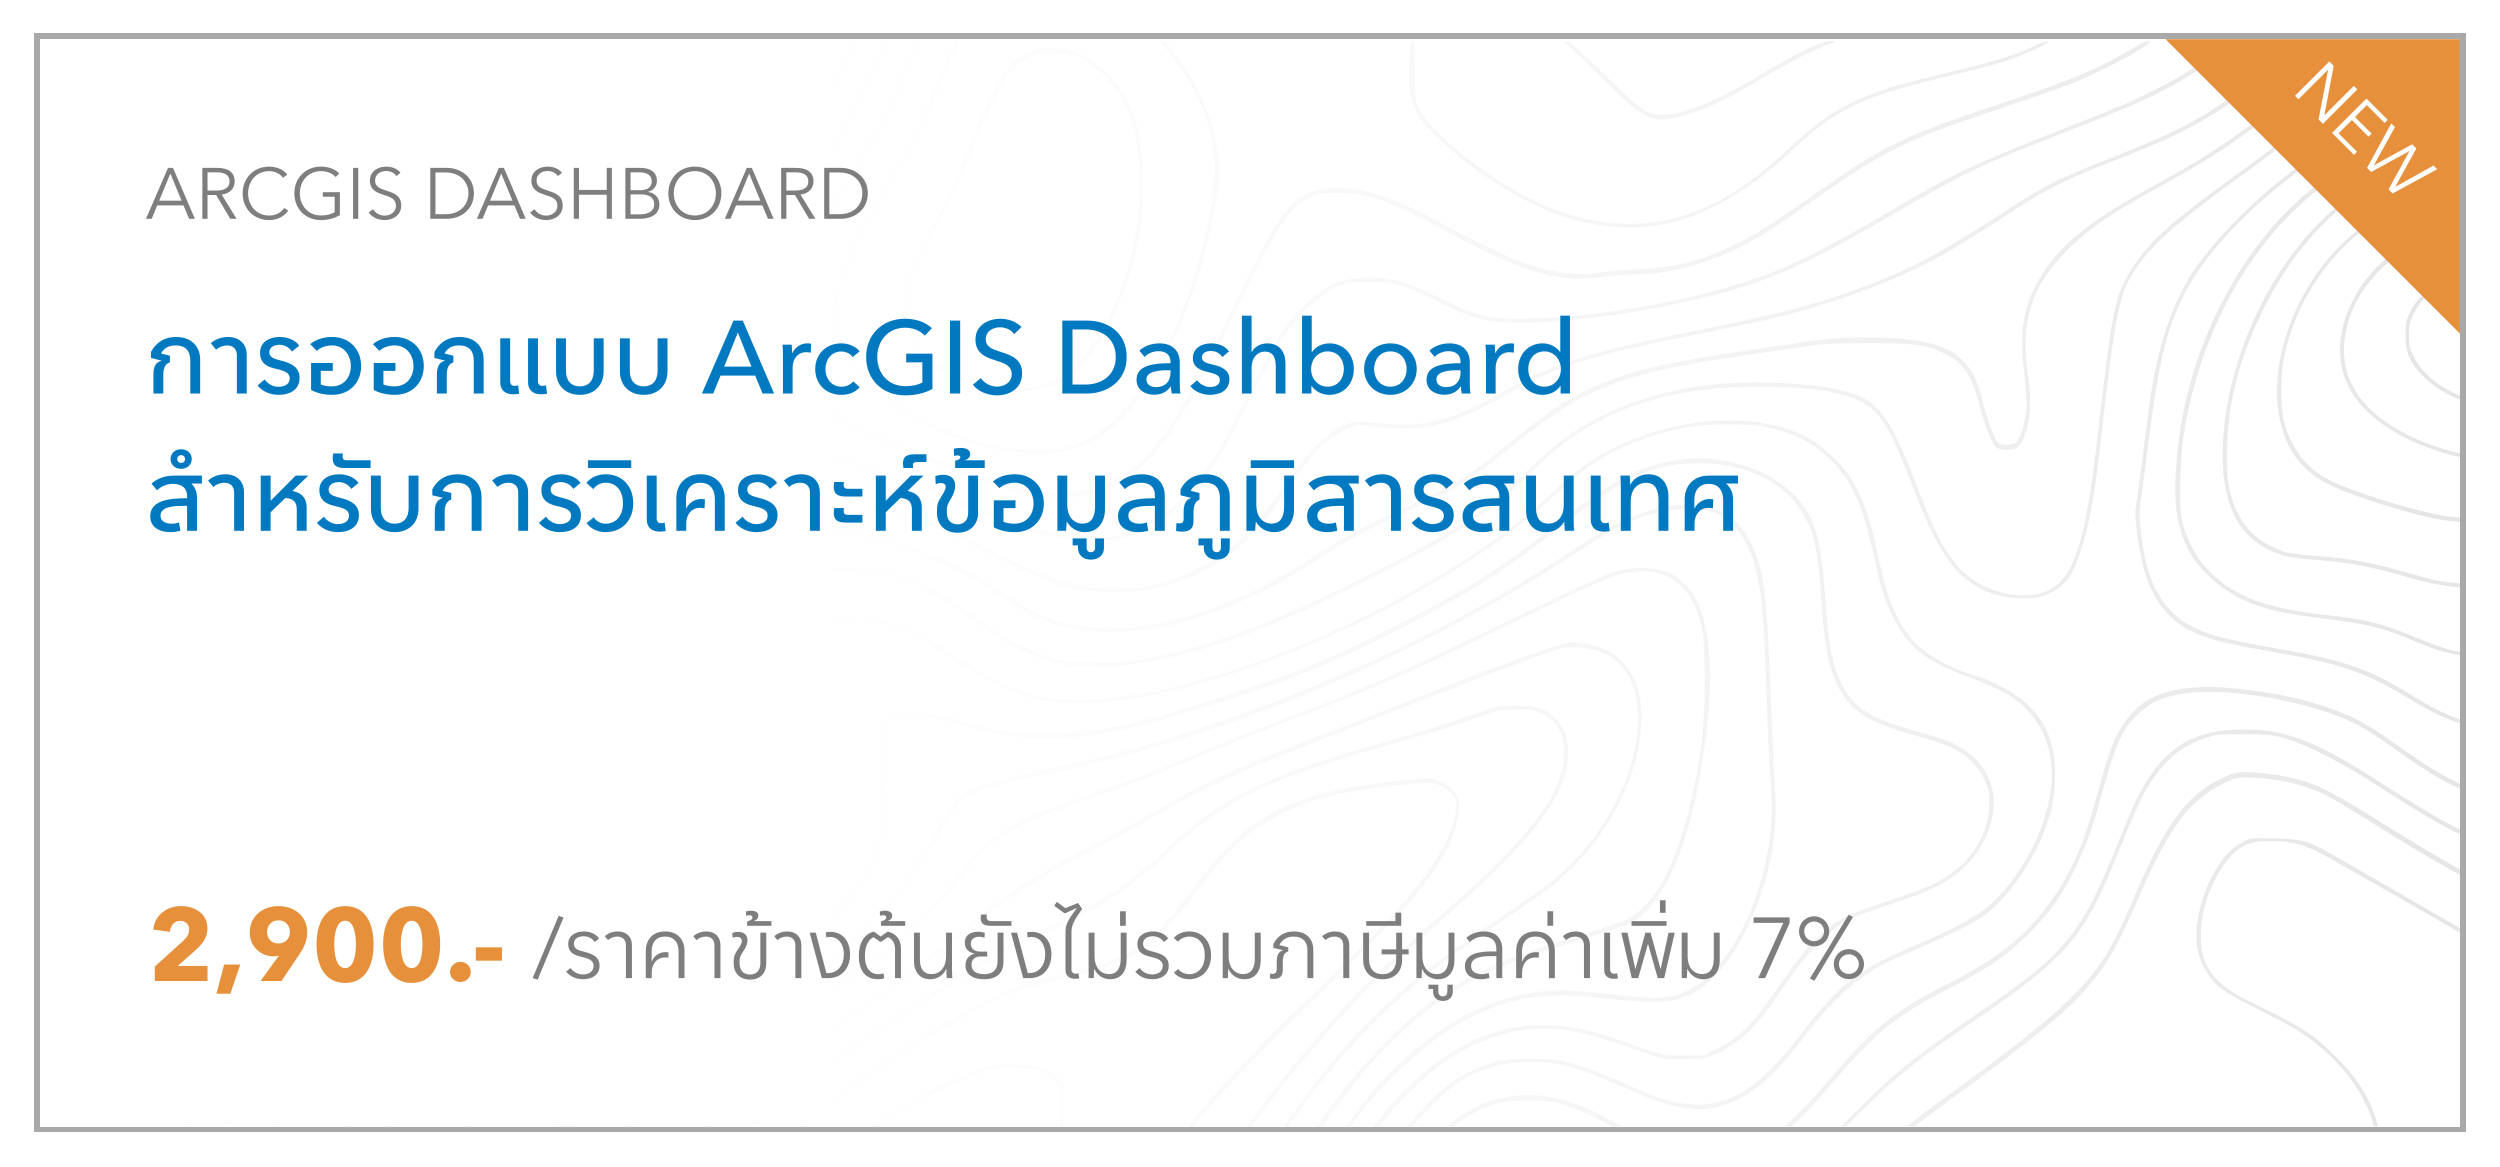 <?xml version="1.0" encoding="UTF-8"?> <svg xmlns="http://www.w3.org/2000/svg" width="437" height="204" viewBox="0 0 437 204" fill="none"><g filter="url(#filter0_d_4143_13443)"><rect x="6" y="4" width="425" height="192" fill="white" fill-opacity="0.01" shape-rendering="crispEdges"></rect><rect x="6.462" y="4.462" width="424.076" height="191.076" stroke="#A9A9A9" stroke-width="0.924" shape-rendering="crispEdges"></rect><g clip-path="url(#clip0_4143_13443)"><path d="M58.007 5.744C59.687 7.8 63.714 10.784 67.189 12.58C73.997 16.114 81.528 17.301 87.379 15.824C92.072 14.636 97.141 10.958 99.082 7.308C100.067 5.454 100.124 5.251 99.719 5.251C99.545 5.251 99.024 6.033 98.502 6.989C96.504 10.755 91.463 14.26 86.655 15.274C83.382 15.969 77.762 15.708 74.373 14.694C68.783 13.014 64.061 10.465 60.295 7.047C59.195 6.062 58.152 5.251 57.978 5.251C57.718 5.251 57.718 5.396 58.007 5.744Z" fill="#CCCCCC"></path><path d="M108.263 7.34C106.177 12.756 102.383 17.42 97.98 20.027C92.534 23.242 86.191 24.893 77.964 25.154C72.113 25.357 68 24.835 63.394 23.3C58.644 21.736 54.965 19.361 52.242 16.145C51.083 14.784 48.621 10.294 47.462 7.34C47.028 6.239 46.391 5.689 46.391 6.384C46.391 6.876 48.65 11.887 49.693 13.77C54.009 21.475 63.684 25.82 76.458 25.82C84.945 25.82 92.245 24.053 98.385 20.519C101.137 18.955 104.932 15.045 106.67 12.061C107.944 9.86 109.538 6.239 109.538 5.573C109.538 4.704 108.987 5.486 108.263 7.34Z" fill="#CCCCCC"></path><path d="M116.867 5.747C112.435 18.492 105.048 25.067 85.641 33.641C78.718 36.683 75.647 38.624 72.548 41.81C70.26 44.185 69.188 45.923 66.957 50.877C62.381 61.131 60.353 64.375 56.443 67.735C54.675 69.241 49.896 71.645 47.376 72.283C43.61 73.239 39.294 72.717 34.515 70.69C30.257 68.894 28.895 68.401 28.316 68.401C27.273 68.401 28.2 68.894 32.632 70.69C38.222 72.949 40.134 73.412 43.35 73.441C49.404 73.441 56.443 69.792 60.44 64.578C62.438 61.942 63.626 59.74 66.668 53.078C69.535 46.821 70.578 44.996 72.403 42.911C75.068 39.84 78.689 37.581 86.539 34.047C102.21 27.008 109.451 21.62 114.173 13.626C115.302 11.743 117.069 7.63 117.475 6.036C117.678 5.167 117.156 4.907 116.867 5.747Z" fill="#CCCCCC"></path><path d="M123.471 6.466C122.37 10.115 119.908 14.373 115.158 20.92C110.117 27.872 107.887 29.639 96.503 35.664C84.308 42.094 80.977 45.541 72.982 59.793C68.29 68.193 65.335 72.364 57.746 81.228C56.153 83.111 52.995 87.05 50.765 89.947C41.699 101.736 37.035 106.313 30.286 109.992C28.953 110.716 27.852 111.44 27.852 111.585C27.852 111.962 27.997 111.933 29.967 110.948C36.687 107.588 42.307 102.171 51.547 90.121C53.575 87.485 56.674 83.632 58.441 81.547C66.03 72.625 68.782 68.715 73.475 60.285C81.035 46.729 84.714 42.819 95.489 37.025C103.194 32.912 106.786 30.711 109.393 28.625C111.595 26.829 112.493 25.786 115.418 21.76C120.372 14.866 123.297 9.681 124.166 6.031C124.485 4.757 123.848 5.133 123.471 6.466Z" fill="#CCCCCC"></path><path d="M129.032 5.745C125.904 14.58 119.618 24.689 114.289 29.556C111.711 31.931 109.133 33.785 102.238 38.217C94.244 43.373 91.868 45.198 88.103 48.964C84.656 52.41 83.265 54.38 80.282 59.971C76.893 66.314 73.967 71.007 64.35 85.49C54.009 101.074 51.924 104.463 48.882 110.691C45.261 118.078 44.885 121.959 47.405 126.912C48.795 129.635 49.838 130.968 54.647 135.892C60.932 142.351 64.147 146.61 68.406 153.996C72.548 161.209 76.545 166.423 80.919 170.304C90.739 178.994 99.689 182.296 107.597 180.182C109.886 179.544 115.708 176.764 121.849 173.375C123.616 172.39 127.526 170.304 130.539 168.711C141.807 162.802 147.252 158.457 151.105 152.287C154.146 147.392 154.986 143.249 154.494 135.023C154.349 132.068 154.262 129.201 154.32 128.65C154.581 126.623 155.102 124.276 155.334 124.132C155.479 124.045 156.724 123.871 158.115 123.697C161.388 123.32 164.401 123.697 168.89 125.087C173.206 126.391 175.784 126.854 180.39 127.086C189.312 127.55 196.322 126.217 213.093 120.945C225.578 117.006 232.993 114.022 243.363 108.779C255.529 102.667 263.408 97.714 271.606 91.139C283.974 81.232 289.391 78.799 298.458 79.175C308.074 79.581 315.055 84.592 317.054 92.529C317.662 94.875 318.039 97.859 318.387 103.449C318.937 111.821 319.835 115.847 321.92 119.294C324.006 122.77 327.105 124.566 334.839 126.739C337.446 127.463 340.43 128.477 341.415 128.969C343.848 130.157 345.789 132.097 346.89 134.444C347.643 136.037 347.759 136.645 347.759 138.499C347.701 144.582 344.022 149.796 337.678 152.837C336.549 153.388 333.073 154.662 329.973 155.676C326.845 156.69 323.716 157.849 323.021 158.196C319.198 160.108 316.127 163.063 312.448 168.392C307.727 175.199 306.916 176.242 304.888 178.183C303.411 179.573 302.049 180.529 300.253 181.427L297.733 182.673H294.228C290.434 182.644 291.245 182.847 282.178 179.66C268.245 174.794 256.746 177.575 245.825 188.495C240.756 193.593 238.178 197.33 230.473 210.77C227.721 215.55 223.55 222.531 221.204 226.267C214.918 236.203 209.762 244.922 209.762 245.53C209.762 245.907 210.602 245.617 210.776 245.154C211.239 243.937 215.497 236.782 220.422 228.874C223.376 224.182 228.011 216.477 230.705 211.784C238.816 197.649 241.104 194.317 246.26 189.161C252.777 182.586 259.15 179.139 266.536 178.183C271.953 177.488 275.922 178.154 285.075 181.311L290.724 183.252H294.344C297.646 183.252 298.139 183.194 299.848 182.441C302.339 181.398 305.381 179.081 307.379 176.706C308.248 175.663 310.334 172.795 312.014 170.362C316.62 163.642 320.24 160.108 324.354 158.341C324.991 158.051 327.83 157.066 330.697 156.14C337.823 153.793 340.836 152.258 343.443 149.651C348.048 145.103 349.728 138.76 347.585 134.125C346.281 131.286 343.819 129.027 340.662 127.752C339.793 127.405 337.099 126.565 334.637 125.87C326.729 123.639 323.977 121.843 321.834 117.527C320.298 114.399 319.661 111.126 319.111 103.305C318.329 92.326 317.344 88.706 314.042 85.114C309.117 79.697 299.993 77.119 291.882 78.799C285.365 80.16 281.078 82.623 270.476 91.081C262.481 97.453 253.994 102.638 240.901 109.098C229.749 114.602 224.245 116.716 208.748 121.525C196.872 125.174 192.527 126.043 184.561 126.246C177.638 126.449 175.379 126.159 169.325 124.392C164.893 123.118 164.574 123.06 160.809 123.031C158.665 123.002 156.406 123.118 155.827 123.234C154.871 123.436 154.726 123.61 154.233 124.972C153.77 126.304 153.712 127.521 153.712 135.457C153.712 144.379 153.712 144.437 152.959 146.667C149.917 155.589 142.821 161.846 126.339 170.072C124.34 171.057 120.806 172.969 118.46 174.302C109.509 179.4 105.019 180.761 99.95 179.921C93.375 178.82 86.133 174.533 79.268 167.639C75.473 163.816 72.866 160.224 68.84 153.272C64.495 145.741 62.323 142.902 56.153 136.5C50.881 131.055 49.23 128.94 47.782 125.87C46.999 124.189 46.826 123.465 46.739 121.206C46.594 117.817 47.318 115.326 49.954 110.112C52.793 104.492 55.371 100.321 65.219 85.49C74.807 71.065 77.762 66.314 81.122 60.058C83.99 54.67 85.177 53.019 88.798 49.398C92.709 45.487 95.2 43.605 102.557 38.912C113.825 31.728 117.243 28.629 122.196 21.185C125.209 16.666 129.206 8.642 129.728 6.064C129.901 5.166 129.351 4.905 129.032 5.745Z" fill="#CCCCCC"></path><path d="M133.957 5.742C132.046 11.217 128.685 18.024 125.673 22.543C120.314 30.538 115.39 35.346 104.614 43.051C92.999 51.336 89.465 55.159 82.455 66.948C81.354 68.773 77.704 74.712 74.315 80.128C67.103 91.715 63.8 97.45 61.136 103.012C57.399 110.833 56.24 114.598 56.24 119.001C56.24 124.882 58.21 128.821 65.741 138.032C69.42 142.493 70.55 144.057 75.416 151.386C81.325 160.308 85.728 164.971 90.652 167.549C101.283 173.111 114.897 169.924 135.782 157.005C138.94 155.065 139.026 154.978 141.054 151.965C145.023 146.114 144.965 144.057 140.475 131.689C137.781 124.331 137.26 122.014 137.404 118.393C137.549 114.772 138.331 112.86 140.591 110.601C144.211 107.038 149.165 105.822 154.524 107.212C157.681 107.994 161.447 109.906 166.487 113.266C175.959 119.552 181.376 121.348 190.065 121.029C213.586 120.189 252.517 102.838 272.041 84.473C277.37 79.433 281.542 76.884 287.943 74.654C292.868 72.945 296.633 72.336 302.166 72.336C307.409 72.336 309.581 72.713 313.26 74.132C317.982 75.957 321.834 79.607 324.18 84.444C325.6 87.341 326.353 89.948 328.352 98.812C329.684 104.634 332.262 109.442 335.448 112.049C337.36 113.614 340.72 115.323 344.138 116.51C345.5 117.003 347.875 117.988 349.381 118.712C356.391 122.101 359.664 128.763 358.361 137.047C357.579 141.943 355.146 147.446 351.872 151.849C347.962 157.005 345.152 158.946 335.043 163.262C324.528 167.752 321.631 170.011 314.737 178.962C307.785 187.971 303.064 191.186 296.778 191.215C293.389 191.215 290.869 190.578 286.089 188.463C279.717 185.653 277.776 184.9 274.792 184.06C272.243 183.365 271.345 183.278 267.551 183.278C262.453 183.249 260.802 183.597 256.833 185.537C252.807 187.507 250.316 189.824 243.451 197.877C241.684 199.963 240.496 201.788 238.729 205.119C235.63 210.97 234.529 212.882 229.431 221.195C224.217 229.74 220.828 235.678 218.395 240.603C216.28 244.803 215.933 245.672 216.396 245.672C216.57 245.672 217.757 243.557 219.061 240.95C221.871 235.331 224.622 230.493 230.329 221.195C234.732 213.983 237.976 208.305 240.264 203.815C242.292 199.876 250.316 190.693 254.226 187.884C259.006 184.466 264.48 183.162 270.824 183.944C274.358 184.379 277.226 185.306 283.396 188.057C293.012 192.345 297.415 192.982 302.687 190.838C306.627 189.274 310.247 186.03 315.056 179.773C320.415 172.792 324.673 168.94 329.829 166.362C330.785 165.898 333.334 164.768 335.477 163.87C340.402 161.785 345.355 159.294 347.122 157.99C350.308 155.673 354.566 149.909 356.652 145.129C358.477 140.958 359.23 137.598 359.23 133.745C359.23 128.329 357.897 124.737 354.653 121.521C352.625 119.465 348.599 117.234 344.949 116.163C343.82 115.844 341.821 115.062 340.517 114.425C336.086 112.31 333.479 109.819 331.451 105.619C330.09 102.809 329.394 100.55 328.236 95.017C326.903 88.529 325.368 84.415 323.051 81.026C321.486 78.767 317.721 75.465 315.461 74.364C306.714 70.193 294.026 70.859 282.787 76.102C278.79 77.956 275.748 80.128 271.722 83.952C251.909 102.751 211.356 120.537 188.327 120.537C180.941 120.537 175.843 118.654 166.371 112.484C160.78 108.805 159.535 108.139 156.175 107.067C154.089 106.372 153.191 106.256 150.381 106.227C146.442 106.198 144.791 106.691 141.865 108.776C137.839 111.644 136.072 115.931 136.767 121.116C137.173 124.128 137.868 126.475 140.127 132.76C142.589 139.597 143.169 141.856 143.169 144.753C143.198 146.838 143.082 147.302 142.3 148.808C141.807 149.735 140.764 151.415 139.982 152.516C138.679 154.34 138.215 154.746 134.682 156.89C123.79 163.581 114.492 167.665 107.076 169.055C103.919 169.664 98.184 169.519 95.49 168.766C91.493 167.694 87.901 165.464 84.396 161.901C81.325 158.772 80.167 157.237 75.271 149.938C70.695 143.073 69.883 141.972 65.336 136.41C59.977 129.893 58.152 126.764 57.225 122.622C56.675 120.16 56.791 116.279 57.515 113.614C59.311 107.009 64.09 97.856 74.141 81.722C76.778 77.492 80.427 71.554 82.252 68.542C89.841 55.97 92.767 52.61 101.544 46.151C114.086 36.939 116.635 34.796 120.778 30.016C124.022 26.222 127.99 20.37 130.192 16.025C131.64 13.245 134.073 7.625 134.595 5.887C134.826 5.134 134.247 4.989 133.957 5.742Z" fill="#CCCCCC"></path><path d="M139.577 6.76C138.476 9.454 135.318 15.74 133.667 18.579C127.555 28.977 120.777 36.798 110.552 45.199C104.817 49.92 97.778 57.017 95.113 60.754C93.983 62.347 91.376 66.315 89.32 69.589C87.263 72.833 83.7 78.423 81.383 82.015C74.228 93.109 70.52 99.974 67.971 106.782C66.291 111.3 65.799 113.589 65.799 116.92C65.799 122.771 67.971 127.985 72.983 134.155C74.692 136.298 83.324 145.886 84.772 147.277C88.682 151.071 94.563 153.505 101.486 154.2C111.827 155.243 123.153 150.927 125.875 144.901C127.382 141.512 127.497 138.355 126.426 130.534C126.078 128.13 125.933 125.03 125.933 120.541C125.933 114.747 125.991 113.734 126.571 111.445C128.28 104.696 132.306 100.438 138.794 98.613C140.33 98.207 141.72 98.092 146.471 98.121C152.032 98.121 152.409 98.178 155.682 99.047C160.983 100.438 163.474 101.799 172.83 108.404C182.157 115.008 190.355 116.225 204.201 113.125C214.107 110.924 223 107.448 238.729 99.656C254.574 91.806 259.585 88.504 268.275 80.132C271.577 76.946 273.257 75.556 275.951 73.847C284.525 68.314 294.605 65.736 307.669 65.736C314.418 65.707 319.372 66.257 322.963 67.387C328.033 68.98 329.828 71.442 334.029 82.45C338.084 93.109 340.72 97.483 344.688 100.148C347.382 101.944 350.047 102.726 353.581 102.726C356.275 102.726 356.623 102.668 358.447 101.77C360.881 100.583 362.039 99.105 363.256 95.774C365.052 90.821 365.979 86.013 367.195 75.353C369.86 52.064 370.382 49.602 373.336 45.112C376.175 40.825 381.041 36.567 392.918 28.022C394.627 26.776 397.639 24.517 399.58 23.011C409.544 15.219 415.367 12.64 423.68 12.293C431.124 11.974 434.861 12.901 449.692 18.608C461.394 23.126 467.593 25.183 466.637 24.227C466.55 24.14 463.77 23.097 460.438 21.939C457.107 20.751 451.922 18.839 448.881 17.623C437.207 13.017 433.181 11.974 426.432 11.713C422.927 11.598 421.392 11.656 419.422 12.032C412.76 13.307 407.661 15.914 399.783 22.084C398.103 23.416 394.134 26.371 390.948 28.659C378.956 37.32 375.335 40.651 372.149 45.923C369.657 50.065 369.136 52.817 366.616 74.774C364.53 93.052 362.532 99.221 357.984 101.365C353.813 103.335 346.948 101.799 343.124 98.063C340.199 95.224 338.374 91.806 334.985 82.884C331.103 72.688 328.815 69.096 325.136 67.445C320.154 65.215 307.64 64.346 297.994 65.533C289.304 66.605 280.904 69.647 274.618 73.934C273.17 74.947 270.013 77.583 267.637 79.814C261.96 85.173 260.628 86.273 256.833 88.822C252.43 91.748 246.955 94.847 239.916 98.352C221.957 107.361 211.906 111.127 200.059 113.328C197.336 113.849 195.54 113.994 191.803 113.994C187.574 113.965 186.705 113.878 184.127 113.212C180.477 112.227 176.248 110.113 172.685 107.535C163.561 100.843 160.056 99.134 152.64 97.773C149.425 97.194 142.734 97.165 140.098 97.773C135.289 98.816 132.856 100.09 130.249 102.9C128.424 104.87 126.657 108.346 125.933 111.329C124.833 115.761 124.833 123.148 125.904 131.809C126.223 134.213 126.368 137.023 126.281 139.195C126.194 142.208 126.078 142.932 125.441 144.293C124.398 146.495 123.181 147.827 120.719 149.362C110.755 155.561 95.576 155.04 86.915 148.233C85.004 146.726 74.923 135.632 72.287 132.127C70.144 129.26 67.769 124.683 67.073 121.989C66.407 119.469 66.378 114.371 67.044 111.938C69.188 103.885 73.475 95.745 85.091 77.525C87.64 73.528 90.623 68.864 91.695 67.155C97.459 58.031 100.993 54.178 112 44.967C122.428 36.277 129.235 28.022 135.695 16.377C137.085 13.886 140.822 5.862 140.822 5.399C140.822 5.312 140.677 5.254 140.503 5.254C140.33 5.254 139.924 5.949 139.577 6.76Z" fill="#CCCCCC"></path><path d="M142.56 9.656C140.358 15.072 138.534 18.606 135.782 22.778C131.292 29.585 127.874 33.727 111.624 51.889C107.945 56.002 105.28 60.086 101.254 67.82C95.953 78.046 95.663 78.451 87.263 88.966C81.151 96.613 78.283 101.074 76.4 105.911C73.88 112.458 73.822 117.933 76.256 123.118C80.572 132.445 92.622 139.252 101.862 137.659C109.857 136.268 114.636 129.49 115.911 117.701C116.287 114.225 116.2 108.837 115.621 102.638C114.984 95.918 116.142 92.558 119.532 91.11C121.907 90.096 138.505 90.299 146.152 91.457C156.869 93.05 165.472 96.237 173.844 101.711C178.681 104.869 180.593 105.911 183.374 106.925C189.573 109.185 197.77 109.243 206.17 107.041C213.528 105.158 222.247 101.219 229.054 96.758C235.948 92.21 237.251 91.515 248.432 86.417C254.834 83.491 257.499 81.782 263.785 76.568C276.038 66.43 283.105 63.505 302.165 60.695C305.902 60.144 311.261 59.333 314.042 58.928C318.445 58.262 320.067 58.146 326.497 58.146C334.724 58.117 336.838 58.406 340.082 60.029C343.24 61.622 344.746 63.91 346.079 69.269C346.484 70.92 347.237 73.208 347.788 74.367C348.657 76.308 348.83 76.481 349.786 76.655C351.669 77.032 352.799 76.626 353.436 75.352C354.913 72.455 355.232 68.689 354.45 63.331C353.668 57.914 354.044 53.859 355.724 49.832C356.97 46.907 358.505 44.763 361.663 41.577C365.254 38.014 369.57 35.088 378.347 30.309C385.241 26.514 389.094 24.081 395.611 19.244C407.951 10.119 414.005 7.57 423.39 7.57C430.226 7.57 434.629 8.816 449.894 15.043C456.006 17.535 465.218 20.721 465.478 20.46C465.797 20.142 464.957 19.794 459.309 17.882C456.296 16.868 450.937 14.812 447.432 13.364C435.498 8.41 431.732 7.367 424.809 7.078C413.918 6.643 408.82 8.787 392.541 20.605C387.327 24.4 383.909 26.514 375.798 31.004C364.994 36.942 359.953 41.084 356.564 46.762C353.668 51.599 352.944 56.176 353.871 63.649C354.16 65.996 354.305 68.516 354.218 69.703C354.044 72.021 353.088 75.033 352.364 75.555C351.785 75.989 350.134 76.047 349.381 75.641C348.772 75.323 347.353 71.586 346.513 68.023C344.63 60.086 340.488 57.537 328.814 57.19C322.21 56.987 319.516 57.248 306.076 59.304C290.753 61.622 285.452 62.838 279.571 65.358C273.662 67.878 270.968 69.732 259.903 78.741C256.775 81.29 252.546 83.723 246.608 86.417C238.526 90.038 235.629 91.573 230.386 95.02C227.692 96.758 224.274 98.844 222.768 99.655C210.226 106.346 197.538 109.214 188.037 107.476C183.808 106.694 180.361 105.1 174.278 101.132C165.27 95.252 156.522 92.094 145.138 90.588C143.313 90.328 138.418 89.98 134.247 89.806C119.676 89.169 116.577 90.067 115.187 95.484C114.636 97.656 114.636 99.626 115.216 106.317C115.592 110.778 115.621 112.4 115.36 115.731C114.318 128.389 110.088 135.255 102.325 136.79C100.124 137.195 95.634 136.993 93.172 136.326C88.682 135.11 82.976 131.373 79.876 127.607C72.895 119.149 73.591 109.329 82.049 96.932C83.121 95.339 86.539 90.878 89.609 87.054C95.605 79.552 96.996 77.408 101.775 68.255C107.018 58.233 107.829 57.103 116.838 47.081C130.452 31.902 136.506 24.023 140.329 16.376C141.459 14.117 144.877 5.977 144.877 5.543C144.877 4.529 144.153 5.803 142.56 9.656Z" fill="#CCCCCC"></path><path d="M149.02 5.687C148.846 6.006 148.035 7.773 147.195 9.598C142.415 20.142 135.174 31.815 127.324 41.664C119.068 52.034 116.49 56.466 115.621 61.911C114.52 68.689 119.532 75.41 129.496 80.421C133.494 82.42 137.259 83.549 145.312 85.2C158.086 87.807 160.606 88.676 173.294 95.136C184.59 100.871 188.298 101.914 196.235 101.624C201.391 101.451 204.751 100.611 209.299 98.438C215.353 95.512 219.611 91.602 224.275 84.708C229.199 77.408 231.545 74.975 235.224 73.237L237.078 72.368L240.003 72.687C248.78 73.701 253.241 72.716 262.394 67.647C272.764 61.911 276.849 60.579 296.401 56.668C302.223 55.481 309.146 53.974 311.753 53.337C321.283 50.933 331.393 47.138 338.489 43.286C341.792 41.49 343.588 40.389 353.002 34.306C357.839 31.178 361.721 29.266 369.078 26.427C381.041 21.822 385.937 19.215 393.758 13.277C398.334 9.772 401.781 7.512 404.475 6.267C406.242 5.427 406.445 5.282 405.721 5.253C403.867 5.253 400.246 7.396 393.178 12.755C385.27 18.751 381.273 20.895 369.194 25.674C359.287 29.585 357.868 30.309 349.96 35.436C340.517 41.519 335.738 44.213 330.06 46.559C320.154 50.672 312.941 52.7 296.517 55.944C277.834 59.623 271.345 61.679 262.626 66.662C253.733 71.76 248.838 73.005 241.191 72.136C236.991 71.673 236.73 71.702 234.471 72.774C231.922 73.99 228.649 77.148 225.955 81.029C218.829 91.254 215.556 94.499 209.212 97.656C204.23 100.147 198.9 101.306 193.396 101.045C186.937 100.726 183.316 99.51 172.54 94.006C161.099 88.184 158.144 87.141 145.717 84.621C137.752 82.999 133.754 81.811 130.075 79.986C120.777 75.323 116.143 69.877 116.143 63.62C116.172 58.204 118.692 53.54 127.497 42.475C134.305 33.959 140.503 24.284 145.428 14.522C148.209 9.018 149.599 5.919 149.425 5.456C149.367 5.253 149.193 5.34 149.02 5.687Z" fill="#CCCCCC"></path><path d="M152.437 10.032C149.222 17.245 146.267 22.43 138.012 35.233C132.827 43.257 129.235 50.238 128.163 54.293C127.526 56.726 127.555 60.55 128.192 62.722C129.38 66.749 131.639 69.935 135.434 72.919C138.996 75.757 141.43 76.829 151.858 80.305C158.288 82.448 163.792 84.505 168.716 86.62C179.405 91.225 183.373 92.355 189.92 92.645C194.293 92.819 196.35 92.442 199.826 90.849C205.648 88.155 210.399 83.057 215.236 74.28C216.018 72.832 217.959 69.095 219.494 66.025C221.03 62.954 222.912 59.391 223.665 58.117C226.533 53.366 230.415 49.63 234.093 48.094C235.484 47.515 236.179 47.428 239.452 47.428C242.986 47.428 243.363 47.486 245.825 48.384C247.273 48.905 249.475 49.89 250.749 50.585C253.849 52.265 256.977 53.482 259.758 54.09C268.1 55.915 292.837 52.468 306.915 47.544C313.925 45.053 319.284 42.388 331.682 35.175C343.529 28.252 346.281 26.949 360.967 21.271C371.916 17.042 376.609 14.957 381.012 12.379C384.719 10.235 390.918 6.064 391.266 5.485C391.758 4.702 390.107 5.629 385.762 8.555C380.374 12.205 374.233 15.333 366.702 18.288C344.311 27.093 342.66 27.876 331.566 34.364C317.922 42.359 312.795 44.908 305.206 47.399C294.865 50.817 279.774 53.424 267.926 53.83C260.569 54.09 258.976 53.714 251.473 50.151C245.796 47.428 243.131 46.675 239.481 46.675C234.441 46.704 231.718 47.862 228.01 51.57C224.708 54.843 223.492 56.784 218.452 66.633C213.933 75.497 212.687 77.669 210.109 81.261C206.807 85.867 201.593 89.835 197.016 91.312C193.251 92.529 187.979 92.355 181.896 90.82C178.217 89.893 175.813 88.995 168.484 85.78C164.516 84.042 159.273 82.072 153.422 80.131C148.497 78.48 143.515 76.742 142.357 76.25C136.389 73.787 131.06 68.66 129.177 63.62C128.337 61.303 128.279 56.35 129.061 53.772C130.335 49.485 134.246 42.359 141.053 31.844C146.962 22.72 149.859 17.622 152.813 11.017C154.783 6.556 155.247 5.253 154.812 5.253C154.667 5.253 153.596 7.396 152.437 10.032Z" fill="#CCCCCC"></path><path d="M158.086 10.378C155.19 16.982 152.264 22.601 148.585 28.655C143.053 37.809 142.299 39.083 139.982 43.631C137.085 49.251 136.361 51.481 136.361 54.783C136.39 58.028 136.883 60.229 138.215 63.039C140.214 67.239 143.864 70.483 149.947 73.553C155.421 76.276 172.106 82.591 177.899 84.126C180.796 84.879 181.752 84.995 185.286 84.995C188.964 85.024 189.573 84.937 191.658 84.242C194.555 83.257 196.843 81.983 198.987 80.129C204.056 75.755 207.474 70.193 215.787 52.9C224.97 33.812 226.679 31.842 234.094 31.871C239.163 31.871 242.639 33.116 252.778 38.562C266.566 45.948 272.591 47.686 280.18 46.557C281.889 46.296 284.496 46.093 286.002 46.093C289.623 46.093 293.476 45.427 297.56 44.066C303.556 42.096 307.524 39.894 315.896 33.956C329.162 24.542 332.667 22.775 348.946 17.358C354.218 15.591 360.012 13.593 361.837 12.869C367.833 10.522 376.87 5.569 375.654 5.308C375.364 5.25 373.945 5.917 372.467 6.786C366.5 10.32 362.416 12.029 349.989 16.171C332.494 21.993 329.133 23.615 316.62 32.479C310.189 37.056 307.322 38.852 303.962 40.561C297.618 43.747 293.418 44.848 286.089 45.253C283.221 45.398 280.296 45.63 279.572 45.804C276.501 46.441 271.867 45.919 267.029 44.355C264.335 43.486 257.905 40.416 250.46 36.389C241.336 31.494 234.876 30.017 229.662 31.61C225.288 32.971 223.029 36.245 215.208 52.582C210.458 62.546 207.706 67.731 204.983 71.873C199.335 80.563 193.396 84.329 185.431 84.329C180.13 84.329 176.306 83.257 162.257 77.812C149.483 72.887 145.457 70.744 141.865 66.949C138.823 63.734 137.404 60.374 137.143 55.942C137.028 53.943 137.114 52.64 137.462 51.162C138.128 48.324 141.981 40.85 147.629 31.465C150.207 27.149 153.046 22.283 153.944 20.603C155.566 17.561 160.809 6.004 160.809 5.511C160.809 4.555 160.056 5.888 158.086 10.378Z" fill="#CCCCCC"></path><path d="M166.313 7.021C165.82 7.977 164.488 10.961 163.358 13.597C160.519 20.346 157.941 25.444 154.436 31.179C149.193 39.84 146.847 45.141 145.631 51.224C145.225 53.136 145.196 53.947 145.428 55.279C145.833 57.51 147.687 61.189 149.425 63.245C155.537 70.429 167.674 76.28 178.768 77.381C190.007 78.482 197.857 72.688 204.838 58.147C208.835 49.863 211.356 41.376 212.804 31.411C213.209 28.688 213.238 27.703 212.949 25.328C212.485 21.476 211.471 18.173 209.618 14.35C208.082 11.163 204.346 5.747 203.448 5.399C202.608 5.08 202.753 5.544 203.969 6.905C206.779 10.092 209.531 14.958 210.892 19.129C212.717 24.749 212.775 29.094 211.124 37.117C208.053 51.832 202.55 63.709 195.569 70.748C193.251 73.065 192.382 73.731 190.152 74.832C186.618 76.628 185.054 76.917 180.072 76.715C176.856 76.599 175.321 76.396 172.656 75.701C161.157 72.746 150.902 65.968 147.513 59.074C145.978 56.004 145.717 53.947 146.471 50.558C147.745 44.794 149.599 40.651 154.813 31.903C158.579 25.56 161.157 20.491 163.995 13.799C165.125 11.076 166.457 8.122 166.921 7.195C167.848 5.341 167.877 5.254 167.471 5.254C167.326 5.254 166.776 6.036 166.313 7.021Z" fill="#CCCCCC"></path><path d="M246.724 5.686C246.637 5.947 246.463 7.54 246.376 9.249C245.999 15.39 247.071 18.228 251.184 22.139C258.484 29.091 268.014 34.739 275.748 36.709C288.986 40.098 300.398 36.39 313.028 24.63C321.283 16.925 325.454 14.984 341.705 11.19C344.891 10.436 348.83 9.394 350.482 8.843C354.015 7.685 358.708 5.512 358.013 5.338C357.752 5.28 356.738 5.628 355.753 6.12C352.973 7.54 347.817 9.133 340.836 10.784C333.044 12.609 330.379 13.362 326.642 14.81C321.283 16.925 318.213 18.982 312.362 24.427C307.09 29.323 302.484 32.509 297.82 34.536C285.133 40.011 271.635 37.317 257.296 26.484C252.604 22.921 249.099 19.416 248.085 17.244C247.303 15.563 247.274 15.419 247.274 10.379C247.274 5.599 247.158 4.585 246.724 5.686Z" fill="#CCCCCC"></path><path d="M274.676 6.613C275.545 7.367 278.123 9.887 280.44 12.233C284.669 16.52 286.842 18.229 289.043 18.866C289.999 19.156 290.636 19.127 292.635 18.721C297.125 17.823 300.572 16.259 308.422 11.596C312.883 8.96 317.286 6.729 319.545 5.947C321.051 5.426 321.08 5.397 320.211 5.31C318.676 5.165 314.36 7.222 307.408 11.422C300.485 15.564 295.097 17.852 291.245 18.2C288.232 18.49 287.102 17.736 280.237 10.987C276.269 7.077 274.183 5.252 273.778 5.252C273.257 5.252 273.43 5.513 274.676 6.613Z" fill="#CCCCCC"></path><path d="M180.94 6.815C179.086 7.453 178.015 8.09 176.972 9.249C174.452 12.058 172.54 15.679 169.788 22.921C167.616 28.685 165.936 32.277 163.184 37.201C159.244 44.24 158.057 47.687 158.057 52.061C158.057 54.842 158.115 55.045 159.157 57.159C161.938 62.837 169.383 66.66 177.58 66.66C180.622 66.66 183.257 66.052 185.43 64.893C190.963 61.939 196.524 51.887 198.957 40.388C199.653 37.056 199.739 36.072 199.739 30.597C199.768 23.037 199.16 19.908 196.785 15.245C195.51 12.754 192.034 9.133 189.862 8.032C186.791 6.497 183.373 6.033 180.94 6.815ZM189.022 8.409C191.947 9.828 194.844 12.783 196.408 15.969C202.231 27.903 198.899 48.904 189.283 60.78C187.747 62.634 185.372 64.314 183.055 65.154C181.201 65.791 180.506 65.878 177.319 65.878C174.249 65.878 173.293 65.762 171.092 65.096C165.385 63.358 161.388 60.432 159.563 56.609C158.752 54.842 158.636 54.378 158.665 52.177C158.694 47.861 159.91 44.385 163.937 37.172C166.776 32.132 168.369 28.656 170.802 22.197C174.075 13.68 176.74 9.538 180.071 7.945C181.346 7.337 181.838 7.25 184.271 7.366C186.676 7.453 187.284 7.569 189.022 8.409Z" fill="#CCCCCC"></path><path d="M420.349 17.332C417.771 17.824 409.834 21.764 405.025 24.95C397.117 30.164 389.123 37.666 384.083 44.56C381.302 48.355 378.84 54.032 377.391 59.999C376.349 64.229 375.914 67.009 374.726 76.51C374.176 81.058 373.568 85.519 373.394 86.446C373.162 87.721 373.22 88.908 373.568 91.515C374.524 98.583 376.146 102.667 379.274 105.796C382.374 108.866 385.994 110.17 396.683 111.994C409.081 114.109 413.57 115.644 421.42 120.453C435.093 128.795 440.683 126.622 450.213 109.387C453.255 103.826 454.964 101.335 457.368 98.757C459.338 96.642 463.045 94.006 465.768 92.761C466.579 92.355 467.274 91.892 467.274 91.66C467.274 91.11 467.158 91.168 464.696 92.5C457.744 96.295 454.964 99.336 449.75 108.808C445.086 117.295 441.407 121.872 437.873 123.61C436.367 124.334 435.817 124.45 433.818 124.45C430.284 124.421 427.127 123.147 420.725 119.178C413.976 115.007 409.37 113.472 397.465 111.415C389.528 110.054 386.197 109.185 383.387 107.794C379.303 105.796 376.493 101.972 375.161 96.642C374.379 93.514 373.799 88.213 374.06 86.793C374.176 86.156 374.726 81.927 375.306 77.379C377.333 61.158 378.608 55.799 381.997 49.224C387.703 38.217 403.722 24.544 417.452 18.983L420.204 17.853L426.287 17.882C429.965 17.882 433.21 18.027 434.513 18.259C439.264 19.099 452.009 23.328 462.147 27.441C464.696 28.455 466.869 29.295 467.014 29.295C469.968 29.295 447.085 20.808 437.786 18.433C436.193 18.056 433.413 17.593 431.617 17.419C428.343 17.129 421.71 17.1 420.349 17.332Z" fill="#CCCCCC"></path><path d="M29.011 21.329C29.011 21.416 30.344 22.806 31.995 24.428C34.254 26.659 35.268 27.933 36.05 29.468C40.047 37.231 37.498 43.952 29.619 46.385C27.824 46.964 27.128 47.746 28.75 47.398C31.416 46.848 35.094 44.734 36.398 43.025C39.845 38.506 39.034 31.496 34.37 25.819C32.603 23.675 29.011 20.662 29.011 21.329Z" fill="#CCCCCC"></path><path d="M424.115 21.503C421.71 21.909 416.091 23.878 413.136 25.355C402.419 30.743 393.845 39.868 387.733 52.323C383.417 61.158 381.07 69.935 380.375 79.957C379.883 86.533 380.607 90.849 382.895 94.933C384.546 97.888 388.747 101.566 392.136 103.015C396.22 104.782 399.174 105.448 406.822 106.346C413.136 107.099 416.728 107.968 420.928 109.764C433.645 115.21 437.7 114.051 446.506 102.609C451.865 95.628 456.239 91.95 463.741 88.155C465.682 87.141 467.275 86.214 467.275 86.069C467.275 85.606 467.072 85.693 462.988 87.807C455.456 91.718 451.836 94.73 446.824 101.19C443.146 105.94 440.799 108.518 438.772 109.967C436.686 111.444 435.875 111.792 433.674 112.168C430.806 112.632 427.88 111.936 421.797 109.387C416.439 107.128 413.455 106.404 406.358 105.622C396.162 104.521 390.542 102.406 386.313 98.119C384.083 95.831 382.808 93.688 381.766 90.414C381.186 88.474 381.099 87.691 381.099 83.317C381.128 80.595 381.302 77.148 381.505 75.641C383.88 58.203 392.078 42.301 403.635 32.568C408.647 28.368 413.832 25.442 419.915 23.415C423.13 22.343 423.68 22.256 427.301 22.111C431.588 21.966 433.674 22.256 439.901 23.82C445.868 25.326 459.83 30.135 465.363 32.597C467.304 33.466 467.275 33.466 467.275 33.032C467.275 32.047 449.171 25.442 439.959 23.067C433.239 21.358 428.112 20.866 424.115 21.503Z" fill="#CCCCCC"></path><path d="M428.315 26.31C425.765 26.484 421.16 27.266 419.364 27.874C407.864 31.756 397.002 44.27 391.701 59.767C388.891 68.022 387.848 76.77 388.92 82.998C390.021 89.283 392.917 93.02 398.189 94.932C399.754 95.511 401.289 95.743 405.286 96.062C410.5 96.467 414.787 97.278 420.03 98.813C428.517 101.333 433.007 101.449 437.352 99.335C438.366 98.842 440.712 97.22 442.566 95.714C448.012 91.34 452.878 88.299 462.205 83.49C466.666 81.173 467.39 80.738 467.246 80.333C467.13 80.072 462.408 82.476 454.674 86.734C450.329 89.11 445.723 92.209 442.074 95.193C437.004 99.335 433.557 100.551 428.372 99.972C425.794 99.682 425.563 99.624 420.494 98.176C414.469 96.467 410.095 95.656 405.17 95.366C402.505 95.193 400.217 94.903 399.348 94.613C394.163 92.875 391.353 89.805 389.876 84.388C389.413 82.592 389.297 81.289 389.297 77.668C389.268 69.123 391.208 61.273 395.438 52.612C401.347 40.446 410.297 31.553 419.769 28.483C422.347 27.643 427.011 26.977 430.4 26.977C438.511 26.977 455.427 31.582 464.957 36.391C467.072 37.462 467.999 37.52 466.695 36.535C466.29 36.217 464.146 35.203 461.916 34.247C450.445 29.352 435.759 25.876 428.315 26.31Z" fill="#CCCCCC"></path><path d="M426.547 31.64C418.958 32.856 411.05 37.897 405.778 44.878C396.741 56.87 395.408 72.541 402.795 79.84C405.054 82.071 407.4 83.287 413.425 85.344C419.827 87.516 425.128 88.907 428.43 89.254C431.761 89.602 436.57 89.225 439.379 88.356C447.2 85.952 467.274 75.814 467.274 74.279C467.274 73.902 467.158 73.931 466.492 74.365C460.467 78.392 447.056 84.996 439.988 87.4C437.41 88.269 432.775 88.791 429.473 88.588C426.345 88.385 420.638 86.966 414.034 84.764C407.922 82.679 405.865 81.665 403.606 79.579C401.607 77.726 399.898 74.655 399.174 71.585C398.653 69.528 398.653 63.59 399.174 61.012C401.868 47.311 412.006 35.927 424.404 32.741C427.04 32.045 429.821 32.017 435.295 32.625C448.301 34.073 458.816 37.086 465.362 41.286C466.289 41.865 467.129 42.271 467.245 42.184C467.622 41.778 463.595 39.374 459.743 37.752C452.762 34.768 441.755 32.393 431.935 31.756C430.574 31.669 429.154 31.553 428.749 31.495C428.343 31.437 427.358 31.524 426.547 31.64Z" fill="#CCCCCC"></path><path d="M428.198 38.01C420.957 39.43 414.729 44.035 411.398 50.408C407.748 57.447 408.356 64.399 413.078 69.352C416.148 72.596 420.551 75.174 425.968 76.941C430.487 78.39 432.428 78.679 437.728 78.65C442.102 78.65 442.798 78.564 445.839 77.752C451.98 76.13 458.729 72.973 462.813 69.845C464.812 68.28 467.274 65.644 467.274 65.065C467.274 64.775 466.434 65.471 465.189 66.745C461.597 70.395 456.006 73.668 449.547 75.899C444.478 77.637 441.958 78.071 437.294 78.071C432.775 78.071 429.038 77.434 424.954 75.928C413.57 71.727 408.327 64.805 410.036 56.23C410.934 51.798 413.02 48.207 416.641 44.76C419.016 42.5 421.217 41.081 424.114 39.922C427.214 38.706 429.183 38.445 434.223 38.648C444.68 39.082 453.283 40.936 459.598 44.151C461.915 45.339 462.987 46.121 464.899 48.004C466.492 49.597 467.274 50.176 467.274 49.829C467.274 48.641 462.813 44.876 459.308 43.138C454.123 40.502 445.549 38.677 435.266 37.981C430.313 37.663 429.936 37.663 428.198 38.01Z" fill="#CCCCCC"></path><path d="M433.238 44.646C430.921 45.022 429.849 45.399 427.445 46.644C424.896 47.977 422.434 50.352 421.333 52.611C420.609 54.118 420.493 54.668 420.493 56.812C420.493 59.998 421.304 61.765 423.911 64.256C430.487 70.6 444.825 71.99 454.471 67.211C460.959 64.024 463.682 57.854 460.757 52.872C458.671 49.309 452.878 46.413 445.115 45.08C441.87 44.53 435.556 44.298 433.238 44.646ZM445.317 45.804C451.169 46.818 456.035 48.817 458.584 51.308C460.264 52.959 460.988 54.465 461.133 56.667C461.51 62.257 456.296 67.008 447.867 68.746C444.101 69.528 436.714 69.354 433.267 68.427C427.967 67.008 423.911 64.256 422.086 60.809C421.217 59.216 421.101 58.723 421.072 56.812C421.072 55.016 421.217 54.349 421.884 53.017C423.477 49.744 427.822 46.529 431.761 45.66C434.542 45.051 441.436 45.109 445.317 45.804Z" fill="#CCCCCC"></path><path d="M292.028 86.563C286.814 87.432 282.034 89.605 275.082 94.181C259.962 104.204 243.682 112.604 225.549 119.759C210.458 125.726 196.844 129.839 182.795 132.678C172.541 134.763 168.428 136.212 166.921 138.239C166.545 138.732 164.691 141.686 162.779 144.815C154.06 159.124 150.729 162.224 132.248 173.463C124.312 178.3 121.705 179.98 117.649 182.935C111.769 187.193 108.583 188.438 103.745 188.438C97.546 188.409 91.319 185.744 83.237 179.632C74.953 173.376 72.317 170.45 64.061 158.342C58.5 150.174 56.791 148.001 52.33 143.54C47.377 138.529 44.016 136.328 38.773 134.619C34.95 133.373 28.23 132.823 27.94 133.75C27.853 133.981 29.041 134.126 31.677 134.213C34.805 134.358 35.993 134.532 37.991 135.169C43.35 136.907 46.478 138.877 51.374 143.685C55.69 147.885 58.181 150.985 63.482 158.777C69.362 167.409 71.071 169.61 75.184 173.723C82.426 180.907 91.261 186.7 97.836 188.496C100.501 189.22 105.802 189.365 108.09 188.786C110.581 188.149 113.507 186.729 116.346 184.76C122.4 180.53 126.513 177.866 133.697 173.463C143.545 167.467 147.948 164.338 151.888 160.544C155.769 156.836 158.086 153.794 162.692 146.321C164.662 143.135 166.69 139.948 167.182 139.224C168.862 136.762 172.106 135.603 184.127 133.17C213.789 127.116 247.912 112.836 274.706 95.282C283.309 89.663 286.495 88.185 292.172 87.316C299.675 86.158 304.194 88.996 306.482 96.209C307.901 100.728 308.365 105.652 308.828 120.686C309.002 126.102 309.263 131.78 309.407 133.286C309.871 137.834 309.755 142.758 309.118 146.379C307.09 158.313 301.355 168.307 294.808 171.406C291.941 172.738 289.565 172.912 283.048 172.13C275.372 171.232 272.504 171.116 269.173 171.493C260.454 172.507 252.286 176.736 244.291 184.383C237.947 190.466 233.805 196.317 222.016 215.841C215.411 226.819 214.339 228.499 210.342 234.669C206.924 239.883 203.796 245.329 204.056 245.56C204.375 245.908 204.809 245.329 206.171 242.837C206.924 241.447 209.183 237.768 211.211 234.669C213.239 231.569 217.902 224.009 221.61 217.897C234.79 196.143 238.121 191.422 244.841 184.991C249.708 180.328 254.255 177.17 259.324 174.94C265.581 172.188 271.374 171.58 280.875 172.681C287.827 173.463 291.274 173.492 293.65 172.738C298.313 171.29 302.282 166.974 305.642 159.819C309.292 152.027 310.856 144.004 310.276 136.038C310.132 133.952 309.871 128.623 309.697 124.162C308.973 104.435 308.538 99.685 307.148 95.63C304.918 89.17 301.065 86.302 294.924 86.389C293.737 86.418 292.433 86.505 292.028 86.563Z" fill="#CCCCCC"></path><path d="M283.309 97.798C281.194 98.319 278.181 99.681 263.698 106.662C245.16 115.612 238.353 118.625 226.998 122.854C219.322 125.722 215.353 127.286 205.418 131.457C200.899 133.369 194.266 135.86 190.094 137.221C176.625 141.653 173.41 143.681 166.921 151.82C162.953 156.803 159.216 160.742 156.03 163.349C153.828 165.116 149.31 168.186 138.882 174.907C134.595 177.659 131.843 179.773 123.703 186.522C118.026 191.244 113.912 193.677 109.886 194.72C105.773 195.763 99.255 195.27 94.708 193.561C90.942 192.113 84.164 187.507 74.663 179.918C62.758 170.417 62.352 169.982 56.443 161.553C52.417 155.76 48.969 151.878 46.681 150.575C43.669 148.837 38.889 148.431 36.369 149.735C32.43 151.762 30.923 156.89 32.227 163.986C32.748 166.68 33.617 169.461 35.529 174.269C38.715 182.293 39.468 186.059 40.048 197.53C40.569 207.986 39.729 218.385 37.846 224.961C36.572 229.335 35.413 231.768 32.632 235.678C32.082 236.461 32.835 236.518 33.472 235.736C36.63 231.768 39.092 224.932 40.222 216.879C40.946 211.868 40.917 196.081 40.222 189.767C39.468 183.162 38.599 179.976 35.558 172.502C33.299 166.97 32.661 164.189 32.661 159.641C32.632 156.484 32.748 155.499 33.154 154.572C34.052 152.545 35.066 151.357 36.572 150.546C39.063 149.184 43.379 149.532 46.478 151.357C48.448 152.487 52.069 156.542 55.197 161.119C60.817 169.258 62.294 170.88 68.985 176.355C78.573 184.147 85.931 189.593 90.247 192.084C94.823 194.72 99.284 195.907 104.614 195.936C111.711 195.965 116.751 193.445 126.918 184.726C132.393 180.034 135.492 177.745 141.691 173.835C153.654 166.275 156.551 164.131 160.983 159.612C162.576 157.961 165.415 154.717 167.24 152.4C170.89 147.823 172.193 146.491 174.916 144.492C177.87 142.348 181.723 140.668 190.239 137.801C194.7 136.294 200.348 134.238 202.811 133.195C216.048 127.691 220.017 126.069 225.665 123.984C238.932 119.001 245.247 116.279 262.192 108.081C278.761 100.057 281.455 98.87 284.004 98.348C291.101 96.9 295.648 100.086 297.444 107.704C298.168 110.891 298.168 122.188 297.444 127.778C295.619 141.421 292.201 151.473 287.798 156.165C285.452 158.657 284.438 159.149 277.544 161.235C261.352 166.13 255.848 168.708 248.143 174.907C242.755 179.252 237.628 184.726 232.878 191.273C229.807 195.444 226.824 200.166 220.857 210.188C215.585 219.023 213.528 222.18 208.14 229.595C203.39 236.142 201.275 239.328 199.364 242.659C197.77 245.556 197.713 245.672 198.263 245.672C198.437 245.672 199.045 244.832 199.566 243.818C200.986 241.095 203.911 236.692 208.749 230.03C214.079 222.672 216.019 219.718 221.813 210.043C224.304 205.814 227.287 200.919 228.417 199.181C238.005 184.118 248.027 174.183 259.295 168.592C263.553 166.477 267.232 165.145 276.357 162.422C280.383 161.206 284.235 159.931 284.873 159.583C291.101 156.426 295.851 144.955 298.11 127.633C299.559 116.655 299.066 108.429 296.72 103.446C295.706 101.274 293.505 99.014 291.651 98.232C289.739 97.392 285.684 97.19 283.309 97.798Z" fill="#CCCCCC"></path><path d="M465.073 99.482C459.25 103.798 455.369 110.257 450.502 123.814C448.127 130.389 445.636 133.865 441.928 135.719C440.567 136.443 439.785 136.617 437.757 136.704C432.543 136.936 428.14 134.966 418.292 127.898C416.409 126.537 413.802 124.886 412.469 124.19C407.169 121.381 399.579 119.382 390.831 118.513C380.896 117.528 375.045 119.237 371.54 124.161C369.599 126.884 368.585 129.549 366.471 137.457C364.095 146.379 361.662 151.651 357.346 157.212C353.262 162.426 348.511 166.047 340.227 170.247C331.103 174.882 327.453 177.836 320.124 186.439C310.826 197.389 305.844 200.575 298.11 200.575C293.388 200.546 291.94 199.996 282.613 194.579C273.923 189.51 267.231 188.38 260.164 190.755C251.387 193.739 244.319 203.037 231.805 228.006C228.011 235.567 224.969 242.519 224.39 244.865C224.013 246.342 224.766 245.734 225.259 244.141C226.389 240.694 228.532 235.943 232.472 228.093C241.306 210.511 246.173 202.805 252.024 197.012C255.152 193.942 257.441 192.435 260.888 191.306C262.886 190.64 263.697 190.524 266.971 190.524C270.07 190.495 271.142 190.611 273.054 191.161C275.921 191.972 280.585 194.202 285.509 197.128C287.595 198.345 290.318 199.764 291.592 200.285C293.852 201.183 294.025 201.212 298.399 201.212C302.628 201.212 303.005 201.154 304.917 200.401C309.783 198.46 314.07 194.811 320.848 186.874C327.945 178.532 331.769 175.461 340.748 170.913C347.295 167.611 350.916 165.091 354.739 161.267C358.447 157.531 360.561 154.489 362.966 149.478C364.935 145.307 365.631 143.366 367.6 136.269C369.947 127.782 371.018 125.494 373.973 122.771C375.798 121.062 377.854 120.077 380.809 119.527C388.601 118.02 404.214 120.714 412.238 124.915C413.425 125.552 415.772 127.029 417.452 128.246C427.619 135.603 432.514 137.834 437.873 137.573C442.218 137.341 445.723 134.995 448.388 130.534C449.489 128.651 450.329 126.653 452.82 119.672C454.036 116.254 457.368 109.533 459.105 106.897C460.612 104.667 464.696 100.496 466.347 99.54C467.216 99.019 467.622 98.236 467.013 98.236C466.869 98.236 466 98.816 465.073 99.482Z" fill="#CCCCCC"></path><path d="M465.681 106.836C462.581 110.486 459.453 116.163 458.178 120.566C457.802 121.927 456.933 125.809 456.296 129.169C454.181 140.031 452.327 143.739 448.127 145.361C447.113 145.738 445.897 145.854 442.218 145.854C438.221 145.883 437.265 145.767 435.237 145.187C430.776 143.942 426.373 141.567 414.903 134.18C404.822 127.692 399.29 125.635 392.106 125.664C383.039 125.693 377.854 129.053 373.509 137.772C373.017 138.728 371.569 142.175 370.236 145.448C363.95 161.119 361.141 164.682 347.642 173.951C333.101 183.945 331.566 185.19 321.428 195.415C316.503 200.34 311.985 204.627 310.565 205.67C306.017 209.059 302.541 210.391 298.428 210.42C294.112 210.42 290.462 208.914 284.64 204.714C275.863 198.37 273.575 197.095 269.462 196.284C265.493 195.473 261.844 196.169 257.933 198.486C255.529 199.934 251.271 204.25 249.301 207.292C245.564 213.027 238.554 226.815 235.484 234.491C234.209 237.649 233.225 241.82 233.225 244.137C233.225 246.57 233.688 245.904 234.036 242.978C234.702 237.677 236.614 232.753 242.755 220.558C249.185 207.755 252.661 202.918 257.817 199.5C260.656 197.588 262.481 196.951 265.551 196.777C270.852 196.487 274.009 197.878 283.192 204.54C289.709 209.29 293.156 210.883 297.53 211.115C300.398 211.289 302.918 210.797 305.786 209.493C309.667 207.726 311.869 205.901 320.559 197.153C331.189 186.494 333.709 184.35 345.325 176.442C360.822 165.87 364.153 162.104 369.367 149.359C373.22 139.887 374.349 137.395 375.74 135.223C378.492 130.936 381.128 128.706 385.183 127.286C387.326 126.533 387.761 126.475 392.251 126.504C396.596 126.504 397.262 126.591 399.637 127.286C403.374 128.416 409.602 131.602 415.134 135.194C429.154 144.261 433.354 146.201 440.509 146.752C445.607 147.128 450.329 145.825 452.067 143.536C454.181 140.785 455.311 137.482 456.875 129.661C457.512 126.475 458.352 122.623 458.758 121.116C459.916 116.771 462.842 111.384 466.028 107.618C467.187 106.228 467.564 105.474 467.071 105.474C466.926 105.503 466.318 106.083 465.681 106.836Z" fill="#CCCCCC"></path><path d="M92.071 106.374C90.015 107.938 88.972 111.704 89.957 114.253C90.681 116.164 92.042 117.323 93.809 117.526C95.982 117.787 97.256 117.265 98.241 115.701C98.705 114.977 99.168 113.818 99.284 113.123C99.661 110.574 98.183 107.214 96.243 106.2C94.997 105.563 93.056 105.65 92.071 106.374ZM95.576 106.75C97.459 107.735 98.531 109.676 98.531 112.138C98.531 114.05 98.125 115.093 96.967 116.193C96.329 116.773 95.895 116.889 94.62 116.889C92.709 116.889 91.753 116.28 90.797 114.455C89.58 112.196 90.073 109.531 92.013 107.59C93.346 106.229 94.215 106.026 95.576 106.75Z" fill="#CCCCCC"></path><path d="M273.286 110.717C270.998 111.152 259.701 115.352 241.713 122.449C234.558 125.258 225.926 128.676 222.508 130.009C214.977 132.992 208.865 135.947 201.449 140.176C198.408 141.943 193.107 144.84 189.718 146.607C178.913 152.284 176.046 154.167 167.037 161.64C160.809 166.796 156.204 170.243 147.948 175.834C138.563 182.207 135.319 184.669 128.425 190.723C118.547 199.355 112.03 202.773 104.411 203.294C96.648 203.816 89.175 200.687 79.993 193.069C71.795 186.291 67.479 183.771 62.497 182.844C56.385 181.714 52.446 183.51 50.128 188.463C48.13 192.721 47.811 195.734 47 216.271C46.392 231.102 46.478 234.462 47.492 237.359C48.216 239.357 49.52 241.298 50.968 242.428C52.677 243.789 56.211 245.44 57.688 245.585C58.963 245.701 58.934 245.672 56.646 244.716C52.272 242.92 49.867 240.922 48.535 238.025C47.203 235.099 47.029 231.797 47.55 220.124C47.695 216.561 47.956 210.478 48.13 206.567C48.651 195.01 49.52 190.23 51.75 186.986C54.531 182.96 59.253 182.149 65.915 184.582C69.043 185.712 72.519 187.884 76.893 191.447C85.467 198.428 88.538 200.455 93.085 202.078C96.938 203.439 99.748 203.96 103.369 203.96C111.132 203.96 118.228 200.571 127.614 192.403C129.178 191.041 131.263 189.216 132.248 188.376C135.377 185.625 140.504 181.859 148.209 176.587C157.826 170.012 160.027 168.361 166.747 162.828C177.001 154.399 178.71 153.269 190.21 147.186C194.526 144.927 200.175 141.827 202.811 140.292C210.284 135.976 216.512 133.079 228.88 128.242C235.166 125.78 244.291 122.217 249.157 120.305C258.977 116.453 267.087 113.382 271.027 112.079C273.315 111.297 273.923 111.21 276.096 111.326C283.337 111.673 287.19 117.437 286.205 126.359C285.104 136.208 278.761 146.723 269.984 153.182C268.478 154.283 264.393 157.122 260.888 159.497C241.075 172.821 232.356 182.062 217.873 205.119C213.644 211.839 211.906 214.359 204.983 223.513C197.22 233.767 194.642 237.793 192.643 242.718C192.006 244.224 191.572 245.556 191.659 245.614C191.948 245.904 192.325 245.267 193.194 243.007C195.106 238.257 197.249 234.926 206.431 222.644C213.383 213.346 214.484 211.752 220.596 202.107C227.49 191.244 232.27 184.987 238.99 178.122C245.768 171.17 250.374 167.434 261.613 159.844C265.668 157.093 269.897 154.138 271.027 153.24C281.426 145.014 287.943 131.66 286.785 121.087C286.147 115.323 282.7 111.586 277.255 110.717C275.14 110.37 274.995 110.37 273.286 110.717Z" fill="#CCCCCC"></path><path d="M261.322 121.813C260.453 122.045 257.643 122.972 255.094 123.87C252.545 124.768 246.607 126.593 241.914 127.925C231.66 130.822 225.925 132.763 221.059 134.993C214.078 138.15 209.704 141.105 203.823 146.609C196.524 153.416 192.382 156.081 180.679 161.439C175.205 163.931 171.41 166.103 163.126 171.462C144.471 183.512 140.648 186.437 131.697 195.446C125.904 201.268 123.673 202.977 118.865 205.382C114.143 207.757 109.538 208.915 103.455 209.321C100.152 209.553 94.62 209.118 91.926 208.423C89.319 207.757 85.814 205.903 82.106 203.18C80.223 201.79 77.645 199.907 76.371 198.98C73.127 196.605 68.956 194.548 66.493 194.114C61.627 193.245 57.861 195.591 55.978 200.66C52.995 208.626 54.82 223.544 59.715 231.278C60.352 232.32 61.83 234.058 62.988 235.159C66.638 238.635 76.4 245.848 77.095 245.616C77.298 245.558 75.386 243.994 72.866 242.14C67.507 238.23 63.162 234.609 61.772 232.929C58.904 229.395 57.021 224.644 55.747 217.721C55.109 214.129 55.109 206.627 55.776 203.673C57.282 196.981 61.048 193.795 66.29 194.722C68.811 195.156 73.3 197.532 77.529 200.66C87.697 208.133 89.609 209.031 96.705 209.784C104.7 210.596 112 209.379 118.662 206.135C123.934 203.557 125.933 202.05 132.856 195.272C141.343 186.988 145.282 183.946 160.461 174.04C170.57 167.435 173.814 165.524 180.158 162.511C193.251 156.283 196.958 153.966 203.041 148.231C213.759 138.121 221.348 134.327 242.725 128.36C250.054 126.332 253.182 125.347 259.005 123.262C261.699 122.306 262.365 122.19 264.943 122.161C267.521 122.132 268.013 122.219 269.491 122.914C272.387 124.275 273.691 126.824 273.372 130.532C272.793 137.571 266.768 145.276 251.386 158.543C235.542 172.244 224.332 185.192 209.993 206.28C207.995 209.234 203.476 215.433 200 220.097C193.019 229.424 190.702 233.045 188.935 237.447C187.66 240.692 186.212 245.413 186.444 245.645C186.733 245.906 187.081 245.239 187.602 243.357C188.616 239.765 190.644 234.898 192.266 232.176C193.135 230.669 196.756 225.571 200.319 220.821C203.881 216.099 208.516 209.669 210.631 206.569C225.056 185.424 236.295 172.505 251.618 159.354C257.846 154.053 265.667 146.29 268.419 142.756C270.881 139.541 272.764 136.296 273.488 133.892C274.154 131.807 274.27 128.331 273.72 126.564C273.256 125.028 271.171 122.74 269.664 122.132C268.013 121.466 263.437 121.292 261.322 121.813Z" fill="#CCCCCC"></path><path d="M390.223 133.398C382.981 136.15 379.071 140.987 373.422 154.138C370.787 160.279 369.309 163.291 367.716 165.724C363.661 171.894 357.723 177.137 340.69 189.477C326.844 199.528 319.545 206.393 314.273 214.243C312.506 216.879 310.189 221.253 309.262 223.744C308.769 225.077 308.769 225.222 309.233 226.931C310.044 229.798 311.869 232.956 315.692 238.083C317.691 240.748 319.661 243.528 320.066 244.281C320.501 245.064 321.022 245.672 321.225 245.672C321.862 245.672 320.037 242.862 315.924 237.416C312.593 233.042 311.087 230.493 310.16 227.655L309.407 225.424L310.015 223.889C311.087 221.108 313.723 216.329 315.634 213.664C320.703 206.567 327.482 200.223 338.779 191.968C354.247 180.671 359.924 176.123 363.864 171.894C367.861 167.578 369.975 164.015 373.915 154.891C379.071 142.928 382.663 138.09 388.456 135.223C390.86 134.035 390.976 134.006 393.525 134.093C398.826 134.238 403.721 135.512 407.835 137.801C408.906 138.409 412.18 140.408 415.134 142.261C431.906 152.805 440.335 156.861 449.749 158.888C450.879 159.149 454.268 159.728 457.281 160.221C460.322 160.713 463.74 161.35 464.899 161.669C467.39 162.364 467.274 162.364 467.274 161.843C467.274 161.119 464.175 160.366 456.556 159.207C442.826 157.121 435.7 154.08 416.872 142.319C408.675 137.192 405.952 135.715 402.968 134.759C398.971 133.456 392.019 132.703 390.223 133.398Z" fill="#CCCCCC"></path><path d="M243.219 134.761C232.269 136.036 225.781 138.006 219.9 141.829C215.932 144.378 213.644 146.725 208.372 153.706C204.259 159.122 202.492 161.15 200.377 162.714C196.756 165.466 193.164 166.856 185.343 168.594C179.087 170.014 177.494 170.535 172.83 172.823C168.948 174.706 165.588 176.676 157.941 181.484C148.585 187.394 146.21 189.276 137.346 198.024C128.859 206.367 127.034 207.873 122.573 210.161C114.26 214.419 105.106 216.157 87.958 216.708C79.297 216.968 77.559 217.258 76.053 218.533C75.358 219.141 75.271 219.431 75.126 221.951C74.778 228.671 77.414 234.812 83.845 242.343C85.728 244.602 86.857 245.674 87.263 245.674C87.726 245.674 87.437 245.211 85.757 243.357C81.325 238.491 78.515 234.117 77.009 229.801C76.285 227.715 76.111 226.701 75.995 223.891C75.821 219.517 75.908 219.228 77.559 218.417C78.805 217.837 79.616 217.751 87.929 217.403C103.455 216.766 111.566 215.462 119.474 212.363C125.701 209.93 129.033 207.467 137.201 199.183C140.387 195.968 143.834 192.579 144.877 191.652C150.352 186.814 168.282 175.488 175.437 172.331C178.536 170.941 179.84 170.564 185.141 169.347C193.686 167.378 197.741 165.814 201.13 163.091C203.419 161.266 205.099 159.354 209.559 153.474C213.615 148.115 216.251 145.334 219.321 143.162C225.954 138.498 232.704 136.499 246.115 135.225C248.49 134.993 250.199 134.964 250.75 135.109C252.401 135.63 253.646 136.442 254.197 137.368C254.718 138.208 254.747 138.469 254.429 140.323C253.241 147.13 246.81 155.559 232.501 169.058C220.683 180.239 215.584 185.482 208.893 193.535C202.202 201.558 194.758 212.189 190.094 220.386C186.618 226.469 185.43 229.453 182.36 239.968C180.941 244.776 180.68 246.196 181.259 245.616C181.346 245.529 182.302 242.401 183.403 238.664C184.503 234.957 185.981 230.438 186.705 228.7C189.544 221.545 196.698 210.219 205.186 199.299C212.253 190.203 216.019 186.206 236.614 166.016C246.057 156.747 250.489 151.446 253.067 146.348C254.573 143.365 255.413 139.599 254.95 137.89C254.602 136.615 252.604 134.733 251.59 134.733C251.213 134.733 250.837 134.588 250.75 134.443C250.489 134.037 248.635 134.124 243.219 134.761Z" fill="#CCCCCC"></path><path d="M391.903 145.421C389.963 146.522 388.92 147.594 387.413 150.027C384.835 154.14 383.416 160.107 384.082 163.757C384.575 166.422 385.936 168.942 387.703 170.506C388.717 171.404 391.092 172.794 394.916 174.706C401.462 177.95 403.722 179.399 406.821 182.266C411.195 186.293 413.976 190.783 415.163 195.765C415.945 199.009 416.003 204.397 415.279 208.162C414.439 212.71 410.268 229.047 409.66 230.235C409.022 231.481 407.285 233.19 405.807 234.001C405.025 234.435 404.214 234.522 401.52 234.493C398.71 234.493 397.841 234.348 395.872 233.682C385.386 230.148 372.554 220.01 368.354 211.957C367.427 210.161 366.992 208.568 365.891 202.977C365.573 201.297 364.935 199.27 364.327 198.024L363.342 195.91L361.662 195.562C360.735 195.359 359.287 195.301 358.447 195.388C353.117 196.026 343.674 200.747 336.896 206.222C333.71 208.8 329.336 213.492 327.945 215.81C326.207 218.735 325.628 220.821 325.628 224.21C325.628 228.033 326.149 230.003 328.988 236.694C329.828 238.693 330.842 241.474 331.276 242.893C332.058 245.616 332.174 245.877 332.493 245.587C332.841 245.211 331.392 240.634 329.538 236.26C326.729 229.598 326.352 228.178 326.381 224.239C326.381 221.487 326.497 220.618 327.018 219.286C329.394 213.261 336.49 206.511 346.339 200.863C353.03 197.039 358.07 195.562 361.836 196.315C363.255 196.605 364.472 199.415 365.602 205.063C366.094 207.496 366.76 210.161 367.079 210.972C369.599 217.403 379.216 226.382 389.123 231.596C399.521 237.071 407.4 236.666 410.326 230.525C411.253 228.584 415.888 209.582 416.322 205.99C416.959 200.805 416.206 195.301 414.323 191.159C412.962 188.176 411.224 185.8 408.182 182.759C404.127 178.79 402.389 177.661 393.612 173.403C386.95 170.187 384.633 167.117 384.691 161.584C384.72 157.239 386.429 152.373 389.18 148.723C391.121 146.174 393.178 145.16 396.422 145.16C400.159 145.16 402.273 145.624 404.996 146.985C408.125 148.549 431.79 162.135 441.233 167.783C449.17 172.505 457.541 177.777 463.451 181.716C465.884 183.367 467.274 184.12 467.274 183.831C467.274 182.701 446.129 169.579 421.942 155.733C414.932 151.707 408.269 147.883 407.14 147.217C403.606 145.16 402.244 144.813 397.465 144.697C393.323 144.61 393.236 144.61 391.903 145.421Z" fill="#CCCCCC"></path><path d="M27.852 181.485C27.852 181.746 28.316 183.078 28.895 184.469C32.024 191.971 33.617 198.865 34.109 207.005C34.544 214.507 32.719 222.299 29.33 227.281C28.982 227.745 28.721 228.353 28.721 228.585C28.75 229.367 30.431 227.107 31.589 224.674C34.051 219.663 35.007 214.391 34.718 207.323C34.428 199.705 32.98 192.985 30.112 185.772C28.432 181.601 27.852 180.471 27.852 181.485Z" fill="#CCCCCC"></path><path d="M174.713 184.262C172.222 184.465 168.34 185.971 162.228 189.013C153.509 193.387 146.847 198.427 139.432 206.219C131.785 214.3 128.395 216.096 113.738 219.92C99.516 223.628 95.721 225.568 93.259 230.406C92.013 232.868 91.811 236.228 92.738 239.009C93.317 240.689 94.997 243.846 96.011 245.179C96.359 245.584 97.083 245.874 97.083 245.584C97.083 245.526 96.388 244.426 95.519 243.122C91.579 237.126 91.84 231.651 96.272 227.538C99.168 224.873 102.557 223.541 114.057 220.499C129.554 216.444 132.277 214.88 142.184 204.481C149.193 197.152 159.477 190.403 170.107 186.174C173.409 184.87 173.525 184.841 176.798 184.841C180.97 184.841 182.708 185.305 184.301 186.898L185.43 188.028V191.33C185.43 195.385 184.996 197.529 183.258 202.192C180.796 208.797 178.594 218.037 176.451 230.898C175.785 234.809 174.945 239.675 174.539 241.732C173.844 245.208 173.815 246.366 174.423 245.381C174.713 244.889 176.103 237.676 177.32 230.174C179.116 219.196 181.723 208.217 183.866 202.453C185.575 197.876 186.01 195.646 186.01 191.33V187.709L184.735 186.435C182.824 184.523 179.637 183.828 174.713 184.262Z" fill="#CCCCCC"></path></g><g clip-path="url(#clip1_4143_13443)"><rect width="423" height="190" transform="translate(6.997 5)" fill="url(#paint0_linear_4143_13443)"></rect><rect width="92.362" height="38.854" transform="translate(395.548 -32.922) rotate(45)" fill="#E6903B"></rect><path d="M406.31 18.275L406.327 18.292L411.446 13.173L412.058 13.784L406.047 19.795L405.283 19.031L406.955 10.363L406.938 10.345L401.768 15.516L401.156 14.905L407.167 8.894L407.931 9.658L406.31 18.275ZM408.795 21.456L412.012 24.674L411.469 25.218L407.64 21.389L413.651 15.377L417.378 19.105L416.835 19.648L413.719 16.532L411.647 18.604L414.56 21.516L414.025 22.051L411.113 19.139L408.795 21.456ZM414.957 27.024L414.974 27.041L421.647 23.373L422.377 24.104L418.71 30.777L418.727 30.794L425.366 27.092L426.011 27.738L418.226 31.974L417.512 31.261L421.163 24.588L421.146 24.571L414.473 28.221L413.76 27.508L417.996 19.723L418.642 20.368L414.957 27.024Z" fill="white"></path></g><path d="M29.365 27.501H30.244L34.063 36.395H33.058L32.078 34.058H27.481L26.514 36.395H25.521L29.365 27.501ZM29.779 28.494L27.82 33.229H31.739L29.779 28.494ZM36.276 36.395H35.372V27.501H37.984C39.743 27.501 41.024 28.142 41.024 29.875C41.024 31.194 40.044 32.023 38.751 32.161L41.351 36.395H40.245L37.783 32.237H36.276V36.395ZM36.276 28.28V31.458H37.846C39.291 31.458 40.12 30.93 40.12 29.875C40.12 28.707 39.228 28.28 37.884 28.28H36.276ZM47.049 36.621C44.361 36.621 42.414 34.648 42.414 31.948C42.414 29.247 44.398 27.275 47.049 27.275C48.355 27.275 49.599 27.815 50.214 28.682L49.461 29.235C49.084 28.657 48.192 28.067 47.061 28.067C44.763 28.067 43.368 29.875 43.368 31.948C43.368 34.02 44.775 35.829 47.061 35.829C48.079 35.829 49.059 35.427 49.674 34.51L50.378 34.963C49.787 35.854 48.644 36.621 47.049 36.621ZM56.09 36.621C53.401 36.621 51.454 34.648 51.454 31.948C51.454 29.247 53.439 27.275 56.09 27.275C57.496 27.275 58.551 27.727 59.305 28.468L58.677 29.096C58.062 28.443 57.207 28.067 56.102 28.067C53.816 28.067 52.409 29.875 52.409 31.948C52.409 34.02 53.816 35.817 56.102 35.817C57.107 35.817 57.986 35.578 58.501 35.239V32.538H56.429V31.747H59.406V35.754C58.438 36.332 57.295 36.621 56.09 36.621ZM62.625 36.395H61.721V27.501H62.625V36.395ZM67.232 36.621C66.152 36.621 65.072 36.181 64.431 35.302L65.21 34.724C65.599 35.352 66.315 35.842 67.245 35.842C68.162 35.842 69.217 35.264 69.217 34.121C69.217 32.877 68.174 32.563 67.044 32.212C65.863 31.847 64.657 31.332 64.657 29.724C64.657 28.004 66.189 27.275 67.496 27.275C68.689 27.275 69.581 27.777 70.008 28.355L69.292 28.933C68.915 28.393 68.3 28.041 67.458 28.041C66.579 28.041 65.561 28.569 65.561 29.712C65.561 30.843 66.504 31.131 67.496 31.458C68.752 31.872 70.134 32.275 70.134 34.058C70.134 35.842 68.639 36.621 67.232 36.621ZM78.166 36.395H75.214V27.501H78.166C80.389 27.501 82.839 28.983 82.839 31.948C82.839 34.912 80.389 36.395 78.166 36.395ZM76.118 28.305V35.591H77.915C80.59 35.591 81.884 33.782 81.884 31.948C81.884 30.114 80.59 28.305 77.915 28.305H76.118ZM87.203 27.501H88.082L91.901 36.395H90.896L89.916 34.058H85.319L84.351 36.395H83.359L87.203 27.501ZM87.617 28.494L85.658 33.229H89.577L87.617 28.494ZM95.458 36.621C94.378 36.621 93.297 36.181 92.657 35.302L93.436 34.724C93.825 35.352 94.541 35.842 95.471 35.842C96.388 35.842 97.443 35.264 97.443 34.121C97.443 32.877 96.4 32.563 95.269 32.212C94.089 31.847 92.883 31.332 92.883 29.724C92.883 28.004 94.415 27.275 95.722 27.275C96.915 27.275 97.807 27.777 98.234 28.355L97.518 28.933C97.141 28.393 96.526 28.041 95.684 28.041C94.805 28.041 93.787 28.569 93.787 29.712C93.787 30.843 94.729 31.131 95.722 31.458C96.978 31.872 98.36 32.275 98.36 34.058C98.36 35.842 96.865 36.621 95.458 36.621ZM101.204 36.395H100.3V27.501H101.204V31.358H106.053V27.501H106.957V36.395H106.053V32.187H101.204V36.395ZM111.954 36.395H109.316V27.501H111.966C113.323 27.501 114.83 27.991 114.83 29.775C114.83 30.704 114.202 31.471 113.26 31.684V31.709C114.416 31.835 115.27 32.639 115.27 33.932C115.27 35.415 114.001 36.395 111.954 36.395ZM110.22 28.28V31.395H112.042C112.908 31.395 113.926 31.018 113.926 29.838C113.926 28.707 112.959 28.28 111.79 28.28H110.22ZM110.22 32.136V35.616H111.903C113.21 35.616 114.353 35.126 114.353 33.882C114.353 32.714 113.511 32.136 112.067 32.136H110.22ZM121.459 36.621C118.809 36.621 116.824 34.648 116.824 31.948C116.824 29.247 118.809 27.275 121.459 27.275C124.11 27.275 126.094 29.247 126.094 31.948C126.094 34.648 124.11 36.621 121.459 36.621ZM121.459 35.817C123.745 35.817 125.14 34.02 125.14 31.948C125.14 29.875 123.745 28.067 121.459 28.067C119.173 28.067 117.779 29.875 117.779 31.948C117.779 34.02 119.173 35.817 121.459 35.817ZM130.541 27.501H131.421L135.239 36.395H134.234L133.255 34.058H128.657L127.69 36.395H126.698L130.541 27.501ZM130.956 28.494L128.996 33.229H132.915L130.956 28.494ZM137.453 36.395H136.548V27.501H139.161C140.919 27.501 142.201 28.142 142.201 29.875C142.201 31.194 141.221 32.023 139.927 32.161L142.527 36.395H141.422L138.96 32.237H137.453V36.395ZM137.453 28.28V31.458H139.023C140.467 31.458 141.296 30.93 141.296 29.875C141.296 28.707 140.404 28.28 139.06 28.28H137.453ZM147.02 36.395H144.068V27.501H147.02C149.243 27.501 151.692 28.983 151.692 31.948C151.692 34.912 149.243 36.395 147.02 36.395ZM144.972 28.305V35.591H146.768C149.444 35.591 150.738 33.782 150.738 31.948C150.738 30.114 149.444 28.305 146.768 28.305H144.972Z" fill="#7E7E7E"></path><path d="M28.546 66.938H26.817V63.59C26.817 62.185 27.285 61.447 28.221 61.214V61.178L26.386 60.727V59.684C27.375 57.812 28.977 57.056 30.777 57.056C33.423 57.056 34.989 58.675 34.989 61.016V66.938H33.261V61.16C33.261 59.468 32.398 58.532 30.706 58.532C29.662 58.532 28.707 58.892 28.168 59.917V59.953L29.698 60.331V61.502C28.924 61.7 28.546 62.474 28.546 63.626V66.938ZM43.131 66.938H41.403V60.242C41.403 59.179 40.755 58.532 39.675 58.532C38.955 58.532 38.289 58.819 37.767 59.27L36.849 58.154C37.587 57.469 38.703 57.056 39.855 57.056C41.817 57.056 43.131 58.261 43.131 60.206V66.938ZM48.678 67.171C47.292 67.171 45.888 66.632 45.024 65.534L46.266 64.472C46.752 65.21 47.67 65.767 48.642 65.767C49.614 65.767 50.64 65.407 50.64 64.255C50.64 63.283 49.686 62.941 48.012 62.563C46.752 62.276 45.456 61.663 45.456 59.828C45.456 57.883 47.148 57.056 48.912 57.056C50.226 57.056 51.63 57.578 52.296 58.568L51.036 59.611C50.604 58.928 49.776 58.423 48.876 58.423C48.012 58.423 47.076 58.783 47.076 59.737C47.076 60.602 47.832 60.871 49.344 61.249C51.09 61.681 52.368 62.474 52.368 64.201C52.368 66.379 50.55 67.171 48.678 67.171ZM58.068 57.056C60.966 57.056 63.126 59.108 63.126 62.132C63.126 65.047 61.092 67.171 58.068 67.171C56.61 67.171 55.404 66.865 54.378 66.326V61.609H58.176V62.977H56.07V65.371C56.592 65.57 57.258 65.695 57.996 65.695C60.138 65.695 61.326 64.076 61.326 62.15C61.326 60.188 60.066 58.532 58.05 58.532C56.898 58.532 55.98 58.928 55.368 59.486L54.234 58.316C55.134 57.541 56.412 57.056 58.068 57.056ZM69.019 57.056C71.917 57.056 74.077 59.108 74.077 62.132C74.077 65.047 72.043 67.171 69.019 67.171C67.561 67.171 66.355 66.865 65.329 66.326V61.609H69.127V62.977H67.021V65.371C67.543 65.57 68.209 65.695 68.947 65.695C71.089 65.695 72.277 64.076 72.277 62.15C72.277 60.188 71.017 58.532 69.001 58.532C67.849 58.532 66.931 58.928 66.319 59.486L65.185 58.316C66.085 57.541 67.363 57.056 69.019 57.056ZM78.098 66.938H76.37V63.59C76.37 62.185 76.838 61.447 77.774 61.214V61.178L75.938 60.727V59.684C76.928 57.812 78.53 57.056 80.33 57.056C82.976 57.056 84.542 58.675 84.542 61.016V66.938H82.814V61.16C82.814 59.468 81.95 58.532 80.258 58.532C79.214 58.532 78.26 58.892 77.72 59.917V59.953L79.25 60.331V61.502C78.476 61.7 78.098 62.474 78.098 63.626V66.938ZM89.75 67.082C88.274 67.082 87.446 66.326 87.446 64.957V57.289H89.174V64.778C89.174 65.317 89.48 65.606 89.912 65.606C90.128 65.606 90.362 65.57 90.578 65.516L90.758 66.974C90.488 67.028 90.146 67.082 89.75 67.082ZM94.61 67.082C93.134 67.082 92.306 66.326 92.306 64.957V57.289H94.034V64.778C94.034 65.317 94.34 65.606 94.772 65.606C94.988 65.606 95.222 65.57 95.438 65.516L95.618 66.974C95.348 67.028 95.006 67.082 94.61 67.082ZM101.358 67.171C98.82 67.171 97.2 65.498 97.2 63.086V57.289H98.928V62.977C98.928 64.724 99.864 65.695 101.358 65.695C102.852 65.695 103.788 64.724 103.788 62.977V57.289H105.516V63.086C105.516 65.498 103.896 67.171 101.358 67.171ZM112.52 67.171C109.982 67.171 108.362 65.498 108.362 63.086V57.289H110.09V62.977C110.09 64.724 111.026 65.695 112.52 65.695C114.014 65.695 114.95 64.724 114.95 62.977V57.289H116.678V63.086C116.678 65.498 115.058 67.171 112.52 67.171ZM128.219 54.194H129.839L135.311 66.938H133.295L131.999 63.806H125.951L124.673 66.938H122.693L128.219 54.194ZM128.975 56.282L126.581 62.239H131.351L128.975 56.282ZM138.549 66.938H136.857V60.242C136.857 59.791 136.839 58.964 136.785 58.406H138.387C138.423 58.837 138.459 59.486 138.459 59.846H138.513C138.981 58.855 139.971 58.172 141.123 58.172C141.357 58.172 141.591 58.19 141.789 58.243L141.717 59.809C141.501 59.755 141.213 59.719 140.943 59.719C139.323 59.719 138.549 61.033 138.549 62.456V66.938ZM147.094 67.171C144.466 67.171 142.504 65.389 142.504 62.672C142.504 59.989 144.448 58.172 147.058 58.172C148.264 58.172 149.56 58.657 150.262 59.575L149.038 60.566C148.678 60.008 147.886 59.593 147.076 59.593C145.312 59.593 144.286 61.033 144.286 62.672C144.286 64.291 145.312 65.749 147.094 65.749C147.958 65.749 148.696 65.389 149.146 64.814L150.28 65.84C149.56 66.668 148.462 67.171 147.094 67.171ZM158.203 67.261C154.225 67.261 151.399 64.472 151.399 60.547C151.399 56.569 154.315 53.87 158.185 53.87C160.201 53.87 161.857 54.517 162.901 55.526L161.659 56.822C160.903 55.993 159.661 55.435 158.203 55.435C155.215 55.435 153.343 57.758 153.343 60.547C153.343 63.392 155.215 65.659 158.257 65.659C159.445 65.659 160.489 65.425 161.227 65.029V61.483H158.401V59.971H162.991V66.145C161.659 66.865 160.075 67.261 158.203 67.261ZM167.839 66.938H166.057V54.194H167.839V66.938ZM174.256 67.261C172.654 67.261 171.034 66.632 170.062 65.407L171.448 64.237C172.042 65.12 173.122 65.731 174.292 65.731C175.48 65.731 176.848 65.066 176.848 63.553C176.848 62.005 175.444 61.592 173.824 61.087C172.204 60.584 170.512 59.846 170.512 57.505C170.512 54.968 172.78 53.87 174.886 53.87C176.362 53.87 177.748 54.446 178.54 55.328L177.28 56.551C176.776 55.849 175.858 55.364 174.796 55.364C173.644 55.364 172.312 55.993 172.312 57.434C172.312 58.819 173.464 59.197 174.922 59.666C176.632 60.206 178.666 60.853 178.666 63.392C178.666 66.037 176.524 67.261 174.256 67.261ZM190.066 66.938H185.692V54.194H190.066C193.324 54.194 196.942 56.047 196.942 60.566C196.942 64.921 193.324 66.938 190.066 66.938ZM187.474 55.742V65.371H189.706C192.784 65.371 195.034 63.608 195.034 60.566C195.034 57.416 192.784 55.742 189.706 55.742H187.474ZM201.761 67.153C200.411 67.153 198.665 66.487 198.665 64.525C198.665 61.969 201.689 61.645 204.551 61.645H204.605V61.411C204.605 60.151 203.759 59.539 202.499 59.539C201.545 59.539 200.645 59.953 200.069 60.529L199.169 59.45C199.997 58.657 201.275 58.172 202.661 58.172C205.109 58.172 206.225 59.63 206.225 61.52V65.246C206.225 65.822 206.261 66.523 206.351 66.938H204.821C204.731 66.559 204.677 66.109 204.677 65.713H204.623C204.011 66.632 203.039 67.153 201.761 67.153ZM202.139 65.822C203.723 65.822 204.605 64.76 204.605 63.319V62.87H204.191C202.517 62.87 200.393 63.05 200.393 64.49C200.393 65.498 201.293 65.822 202.139 65.822ZM211.499 67.171C210.203 67.171 208.871 66.668 208.061 65.641L209.267 64.615C209.717 65.281 210.581 65.803 211.535 65.803C212.381 65.803 213.227 65.498 213.227 64.561C213.227 63.77 212.453 63.481 210.995 63.139C209.861 62.87 208.511 62.383 208.511 60.782C208.511 58.946 210.113 58.172 211.733 58.172C212.939 58.172 214.217 58.657 214.829 59.575L213.659 60.566C213.281 59.953 212.543 59.504 211.679 59.504C210.905 59.504 210.095 59.809 210.095 60.62C210.095 61.34 210.743 61.609 212.039 61.898C213.659 62.258 214.901 62.923 214.901 64.418C214.901 66.433 213.227 67.171 211.499 67.171ZM218.777 66.938H217.085V53.33H218.777V59.702H218.813C219.209 58.855 220.289 58.172 221.513 58.172C223.709 58.172 224.699 59.737 224.699 61.645V66.938H223.007V62.221C223.007 60.836 222.647 59.611 221.081 59.611C219.749 59.611 218.777 60.727 218.777 62.419V66.938ZM232.349 67.171C231.143 67.171 229.937 66.614 229.271 65.588H229.235V66.938H227.597V53.33H229.289V59.684H229.343C229.919 58.855 230.981 58.172 232.385 58.172C234.923 58.172 236.651 60.133 236.651 62.654C236.651 65.156 234.977 67.171 232.349 67.171ZM232.061 65.749C233.915 65.749 234.905 64.255 234.905 62.654C234.905 61.051 233.915 59.575 232.061 59.575C230.333 59.575 229.181 61.033 229.181 62.672C229.181 64.309 230.333 65.749 232.061 65.749ZM243.036 67.171C240.426 67.171 238.446 65.281 238.446 62.654C238.446 60.026 240.426 58.172 243.036 58.172C245.646 58.172 247.644 60.026 247.644 62.654C247.644 65.281 245.646 67.171 243.036 67.171ZM243.036 65.749C244.872 65.749 245.88 64.273 245.88 62.654C245.88 61.033 244.872 59.575 243.036 59.575C241.218 59.575 240.192 61.033 240.192 62.654C240.192 64.273 241.218 65.749 243.036 65.749ZM252.456 67.153C251.106 67.153 249.36 66.487 249.36 64.525C249.36 61.969 252.384 61.645 255.246 61.645H255.3V61.411C255.3 60.151 254.454 59.539 253.194 59.539C252.24 59.539 251.34 59.953 250.764 60.529L249.864 59.45C250.692 58.657 251.97 58.172 253.356 58.172C255.804 58.172 256.92 59.63 256.92 61.52V65.246C256.92 65.822 256.956 66.523 257.046 66.938H255.516C255.426 66.559 255.372 66.109 255.372 65.713H255.318C254.706 66.632 253.734 67.153 252.456 67.153ZM252.834 65.822C254.418 65.822 255.3 64.76 255.3 63.319V62.87H254.886C253.212 62.87 251.088 63.05 251.088 64.49C251.088 65.498 251.988 65.822 252.834 65.822ZM261.438 66.938H259.746V60.242C259.746 59.791 259.728 58.964 259.674 58.406H261.276C261.312 58.837 261.348 59.486 261.348 59.846H261.402C261.87 58.855 262.86 58.172 264.012 58.172C264.246 58.172 264.48 58.19 264.678 58.243L264.606 59.809C264.39 59.755 264.102 59.719 263.832 59.719C262.212 59.719 261.438 61.033 261.438 62.456V66.938ZM269.677 67.171C267.049 67.171 265.375 65.156 265.375 62.654C265.375 60.133 267.103 58.172 269.659 58.172C271.045 58.172 272.107 58.855 272.701 59.684H272.737V53.33H274.429V66.938H272.791V65.588H272.755C272.107 66.614 270.883 67.171 269.677 67.171ZM269.965 65.749C271.693 65.749 272.845 64.309 272.845 62.672C272.845 61.033 271.693 59.575 269.965 59.575C268.111 59.575 267.139 61.051 267.139 62.654C267.139 64.255 268.111 65.749 269.965 65.749ZM35.295 81.29V82.675H33.477V82.712C34.017 83.234 34.431 84.025 34.431 85.106V90.938H32.703V86.582H32.074C30.309 86.582 28.059 86.725 28.059 88.291C28.059 89.317 29.014 89.695 30.003 89.695C30.436 89.695 30.886 89.624 31.299 89.48L31.534 90.938C30.957 91.082 30.363 91.171 29.752 91.171C28.041 91.171 26.259 90.433 26.259 88.4C26.259 85.663 29.463 85.249 32.487 85.249H32.703V84.889C32.703 83.431 31.732 82.73 30.256 82.73C29.157 82.73 28.113 83.198 27.448 83.864L26.476 82.694C27.412 81.829 28.834 81.29 30.381 81.29H35.295ZM31.666 80.102C30.586 80.102 29.812 79.382 29.812 78.391C29.812 77.401 30.586 76.681 31.666 76.681C32.746 76.681 33.52 77.401 33.52 78.391C33.52 79.382 32.746 80.102 31.666 80.102ZM31.666 79.076C32.062 79.076 32.35 78.787 32.35 78.391C32.35 77.996 32.062 77.707 31.666 77.707C31.27 77.707 30.982 77.996 30.982 78.391C30.982 78.787 31.27 79.076 31.666 79.076ZM42.656 90.938H40.928V84.242C40.928 83.18 40.28 82.531 39.2 82.531C38.48 82.531 37.814 82.82 37.292 83.269L36.374 82.153C37.112 81.469 38.228 81.055 39.38 81.055C41.342 81.055 42.656 82.261 42.656 84.206V90.938ZM51.119 83.972L51.335 84.025C52.829 84.368 53.603 85.322 53.603 86.816V90.938H51.875V87.194C51.875 86.023 51.371 85.412 50.273 85.249L49.877 85.195L47.303 87.698V90.938H45.575V81.29H47.303V85.663H47.339L51.677 81.29H53.891L51.119 83.972ZM59.049 91.171C57.663 91.171 56.259 90.632 55.395 89.534L56.637 88.472C57.123 89.21 58.041 89.767 59.013 89.767C59.985 89.767 61.011 89.407 61.011 88.255C61.011 87.284 60.057 86.942 58.383 86.564C57.123 86.275 55.827 85.663 55.827 83.828C55.827 81.883 57.519 81.055 59.283 81.055C60.597 81.055 62.001 81.578 62.667 82.567L61.407 83.612C60.975 82.927 60.147 82.424 59.247 82.424C58.383 82.424 57.447 82.784 57.447 83.737C57.447 84.602 58.203 84.871 59.715 85.249C61.461 85.681 62.739 86.474 62.739 88.201C62.739 90.379 60.921 91.171 59.049 91.171ZM64.781 79.957H60.245C58.823 79.957 58.157 79.507 58.157 78.284C58.157 77.978 58.193 77.689 58.247 77.419H59.939C59.903 77.6 59.885 77.761 59.885 77.906C59.885 78.481 60.173 78.608 60.623 78.608H64.781V79.957ZM68.997 91.171C66.459 91.171 64.839 89.498 64.839 87.085V81.29H66.567V86.978C66.567 88.724 67.503 89.695 68.997 89.695C70.491 89.695 71.427 88.724 71.427 86.978V81.29H73.155V87.085C73.155 89.498 71.535 91.171 68.997 91.171ZM77.729 90.938H76.001V87.59C76.001 86.186 76.469 85.448 77.405 85.213V85.177L75.569 84.728V83.683C76.559 81.811 78.161 81.055 79.961 81.055C82.607 81.055 84.173 82.675 84.173 85.016V90.938H82.445V85.159C82.445 83.468 81.581 82.531 79.889 82.531C78.845 82.531 77.891 82.891 77.351 83.918V83.954L78.881 84.332V85.501C78.107 85.7 77.729 86.474 77.729 87.626V90.938ZM92.315 90.938H90.587V84.242C90.587 83.18 89.939 82.531 88.859 82.531C88.139 82.531 87.473 82.82 86.951 83.269L86.033 82.153C86.771 81.469 87.887 81.055 89.039 81.055C91.001 81.055 92.315 82.261 92.315 84.206V90.938ZM97.861 91.171C96.475 91.171 95.071 90.632 94.207 89.534L95.449 88.472C95.935 89.21 96.853 89.767 97.825 89.767C98.797 89.767 99.823 89.407 99.823 88.255C99.823 87.284 98.869 86.942 97.195 86.564C95.935 86.275 94.639 85.663 94.639 83.828C94.639 81.883 96.331 81.055 98.095 81.055C99.409 81.055 100.813 81.578 101.479 82.567L100.219 83.612C99.787 82.927 98.959 82.424 98.059 82.424C97.195 82.424 96.259 82.784 96.259 83.737C96.259 84.602 97.015 84.871 98.527 85.249C100.273 85.681 101.551 86.474 101.551 88.201C101.551 90.379 99.733 91.171 97.861 91.171ZM105.829 91.171C104.605 91.171 103.255 90.632 102.535 89.588L103.795 88.579C104.173 89.228 104.983 89.695 105.829 89.695C107.701 89.695 108.889 88.309 108.889 86.114C108.889 83.918 107.701 82.531 105.865 82.531C104.983 82.531 104.191 82.963 103.705 83.647L102.499 82.549C103.273 81.614 104.443 81.055 105.865 81.055C108.655 81.055 110.689 83.017 110.689 86.114C110.689 89.21 108.655 91.171 105.829 91.171ZM110.335 79.957H102.775V78.608H110.335V79.957ZM115.361 91.082C113.885 91.082 113.057 90.326 113.057 88.957V81.29H114.785V88.778C114.785 89.317 115.091 89.606 115.523 89.606C115.739 89.606 115.973 89.57 116.189 89.516L116.369 90.974C116.099 91.028 115.757 91.082 115.361 91.082ZM119.952 90.938H118.224V85.249C118.224 82.784 119.862 81.055 122.436 81.055C125.028 81.055 126.684 82.784 126.684 85.249V90.938H124.956V85.358C124.956 83.54 123.984 82.531 122.436 82.531C120.888 82.531 119.916 83.54 119.916 85.358V87.049H119.952C120.42 86.059 121.41 85.376 122.562 85.376C122.796 85.376 123.03 85.394 123.228 85.448L123.156 87.013C122.94 86.96 122.652 86.924 122.382 86.924C120.762 86.924 119.952 88.237 119.952 89.659V90.938ZM132.226 91.171C130.84 91.171 129.436 90.632 128.572 89.534L129.814 88.472C130.3 89.21 131.218 89.767 132.19 89.767C133.162 89.767 134.188 89.407 134.188 88.255C134.188 87.284 133.234 86.942 131.56 86.564C130.3 86.275 129.004 85.663 129.004 83.828C129.004 81.883 130.696 81.055 132.46 81.055C133.774 81.055 135.178 81.578 135.844 82.567L134.584 83.612C134.152 82.927 133.324 82.424 132.424 82.424C131.56 82.424 130.624 82.784 130.624 83.737C130.624 84.602 131.38 84.871 132.892 85.249C134.638 85.681 135.916 86.474 135.916 88.201C135.916 90.379 134.098 91.171 132.226 91.171ZM143.309 90.938H141.581V84.242C141.581 83.18 140.933 82.531 139.853 82.531C139.133 82.531 138.467 82.82 137.945 83.269L137.027 82.153C137.765 81.469 138.881 81.055 140.033 81.055C141.995 81.055 143.309 82.261 143.309 84.206V90.938ZM150.745 84.944H147.829C146.407 84.944 145.741 84.493 145.741 83.269C145.741 82.963 145.777 82.675 145.831 82.406H147.523C147.487 82.585 147.469 82.748 147.469 82.891C147.469 83.468 147.757 83.594 148.207 83.594H150.745V84.944ZM150.745 89.498H147.829C146.407 89.498 145.741 89.047 145.741 87.823C145.741 87.517 145.777 87.23 145.831 86.96H147.523C147.487 87.139 147.469 87.302 147.469 87.445C147.469 88.022 147.757 88.147 148.207 88.147H150.745V89.498ZM158.644 83.972L158.86 84.025C160.354 84.368 161.128 85.322 161.128 86.816V90.938H159.4V87.194C159.4 86.023 158.896 85.412 157.798 85.249L157.402 85.195L154.828 87.698V90.938H153.1V81.29H154.828V85.663H154.864L159.202 81.29H161.416L158.644 83.972ZM159.624 79.957H157.932C157.878 79.688 157.842 79.4 157.842 79.129C157.842 77.978 158.508 77.564 159.93 77.564H161.946V78.913H160.308C159.858 78.913 159.57 79.04 159.57 79.472C159.57 79.615 159.588 79.778 159.624 79.957ZM167.384 91.279C165.188 91.279 163.784 89.858 163.784 87.841V87.356C163.784 86.456 163.946 85.879 164.558 84.925C165.08 84.097 165.314 83.629 165.314 83.234C165.314 82.748 164.882 82.585 164.432 82.585C164.126 82.585 163.82 82.657 163.568 82.784L163.496 81.379C163.91 81.236 164.378 81.145 164.846 81.145C165.962 81.145 166.97 81.65 166.97 83.053C166.97 83.809 166.682 84.547 166.214 85.322C165.71 86.15 165.512 86.653 165.512 87.212V87.734C165.512 89.084 166.232 89.803 167.384 89.803C168.518 89.803 169.238 89.084 169.238 87.734V81.29H170.966V87.841C170.966 89.858 169.58 91.279 167.384 91.279ZM172.132 79.957H166.966V78.68C167.488 78.59 167.866 78.374 167.866 78.085C167.866 77.888 167.686 77.761 167.38 77.761C167.236 77.761 167.038 77.779 166.786 77.852L166.714 76.591C167.092 76.501 167.47 76.448 167.884 76.448C169.018 76.448 169.594 76.862 169.594 77.528C169.594 78.085 169.198 78.427 168.694 78.572V78.608H172.132V79.957ZM177.406 81.055C180.304 81.055 182.464 83.108 182.464 86.132C182.464 89.047 180.43 91.171 177.406 91.171C175.948 91.171 174.742 90.865 173.716 90.326V85.609H177.514V86.978H175.408V89.371C175.93 89.57 176.596 89.695 177.334 89.695C179.476 89.695 180.664 88.076 180.664 86.15C180.664 84.188 179.404 82.531 177.388 82.531C176.236 82.531 175.318 82.927 174.706 83.486L173.572 82.316C174.472 81.541 175.75 81.055 177.406 81.055ZM189.671 91.171C188.267 91.171 187.133 90.469 186.503 89.353H186.467L186.341 90.938H184.829V81.29H186.557V86.438C186.557 88.382 187.601 89.677 189.239 89.677C190.949 89.677 191.417 88.255 191.417 86.653V81.29H193.145V87.212C193.145 89.498 191.831 91.171 189.671 91.171ZM191.422 93.871V92.269H192.97V93.98C192.97 95.132 192.088 95.978 190.684 95.978C189.316 95.978 188.434 95.132 188.434 93.98V93.493H187.498V92.269H189.946V93.871C189.946 94.394 190.234 94.681 190.684 94.681C191.134 94.681 191.422 94.394 191.422 93.871ZM199.553 81.055C202.325 81.055 203.603 82.712 203.603 84.871V90.938H201.875V86.582H201.245C199.481 86.582 197.231 86.725 197.231 88.291C197.231 89.317 198.185 89.695 199.175 89.695C199.607 89.695 200.057 89.624 200.471 89.48L200.705 90.938C200.129 91.082 199.535 91.171 198.923 91.171C197.213 91.171 195.431 90.433 195.431 88.4C195.431 85.663 198.635 85.249 201.659 85.249H201.875V84.692C201.875 83.234 200.903 82.531 199.427 82.531C198.329 82.531 197.303 82.999 196.637 83.647L195.647 82.46C196.583 81.596 198.005 81.055 199.553 81.055ZM206.628 91.082C206.286 91.082 205.962 91.046 205.584 90.974L205.638 89.588C205.818 89.624 205.98 89.641 206.124 89.641C206.7 89.641 206.898 89.353 206.898 88.957V87.59C206.898 86.186 207.366 85.448 208.194 85.213V85.177L206.358 84.728V83.683C207.348 81.811 208.95 81.055 210.75 81.055C213.396 81.055 214.962 82.675 214.962 85.016V90.938H213.234V85.159C213.234 83.468 212.37 82.531 210.678 82.531C209.634 82.531 208.68 82.891 208.14 83.918V83.954L209.67 84.332V85.501C209.004 85.7 208.626 86.474 208.626 87.626V89.21C208.626 90.344 208.176 91.082 206.628 91.082ZM213.412 93.871V92.269H214.96V93.98C214.96 95.132 214.078 95.978 212.674 95.978C211.306 95.978 210.424 95.132 210.424 93.98V93.493H209.488V92.269H211.936V93.871C211.936 94.394 212.224 94.681 212.674 94.681C213.124 94.681 213.412 94.394 213.412 93.871ZM222.718 91.171C221.314 91.171 220.18 90.469 219.55 89.353H219.514L219.388 90.938H217.876V81.29H219.604V86.438C219.604 88.382 220.648 89.677 222.286 89.677C223.996 89.677 224.464 88.255 224.464 86.653V81.29H226.192V87.212C226.192 89.498 224.878 91.171 222.718 91.171ZM226.192 79.957H218.632V78.608H226.192V79.957ZM237.514 81.29V82.675H235.696V82.712C236.236 83.234 236.65 84.025 236.65 85.106V90.938H234.922V86.582H234.292C232.528 86.582 230.278 86.725 230.278 88.291C230.278 89.317 231.232 89.695 232.222 89.695C232.654 89.695 233.104 89.624 233.518 89.48L233.752 90.938C233.176 91.082 232.582 91.171 231.97 91.171C230.26 91.171 228.478 90.433 228.478 88.4C228.478 85.663 231.682 85.249 234.706 85.249H234.922V84.889C234.922 83.431 233.95 82.73 232.474 82.73C231.376 82.73 230.332 83.198 229.666 83.864L228.694 82.694C229.63 81.829 231.052 81.29 232.6 81.29H237.514ZM244.875 90.938H243.147V84.242C243.147 83.18 242.499 82.531 241.419 82.531C240.699 82.531 240.033 82.82 239.511 83.269L238.593 82.153C239.331 81.469 240.447 81.055 241.599 81.055C243.561 81.055 244.875 82.261 244.875 84.206V90.938ZM250.422 91.171C249.036 91.171 247.632 90.632 246.768 89.534L248.01 88.472C248.496 89.21 249.414 89.767 250.386 89.767C251.358 89.767 252.384 89.407 252.384 88.255C252.384 87.284 251.43 86.942 249.756 86.564C248.496 86.275 247.2 85.663 247.2 83.828C247.2 81.883 248.892 81.055 250.656 81.055C251.97 81.055 253.374 81.578 254.04 82.567L252.78 83.612C252.348 82.927 251.52 82.424 250.62 82.424C249.756 82.424 248.82 82.784 248.82 83.737C248.82 84.602 249.576 84.871 251.088 85.249C252.834 85.681 254.112 86.474 254.112 88.201C254.112 90.379 252.294 91.171 250.422 91.171ZM264.69 81.29V82.675H262.872V82.712C263.412 83.234 263.826 84.025 263.826 85.106V90.938H262.098V86.582H261.468C259.704 86.582 257.454 86.725 257.454 88.291C257.454 89.317 258.408 89.695 259.398 89.695C259.83 89.695 260.28 89.624 260.694 89.48L260.928 90.938C260.352 91.082 259.758 91.171 259.146 91.171C257.436 91.171 255.654 90.433 255.654 88.4C255.654 85.663 258.858 85.249 261.882 85.249H262.098V84.889C262.098 83.431 261.126 82.73 259.65 82.73C258.552 82.73 257.508 83.198 256.842 83.864L255.87 82.694C256.806 81.829 258.228 81.29 259.776 81.29H264.69ZM270.215 91.171C268.055 91.171 266.759 89.588 266.759 87.356V81.29H268.487V86.797C268.487 88.4 268.955 89.677 270.665 89.677C272.303 89.677 273.347 88.382 273.347 86.438V81.29H275.075V88.832C275.075 89.353 275.093 90.308 275.147 90.938H273.527C273.491 90.451 273.437 89.767 273.437 89.353H273.401C272.807 90.415 271.709 91.171 270.215 91.171ZM280.367 91.082C278.891 91.082 278.063 90.326 278.063 88.957V81.29H279.791V88.778C279.791 89.317 280.097 89.606 280.529 89.606C280.745 89.606 280.979 89.57 281.195 89.516L281.375 90.974C281.105 91.028 280.763 91.082 280.367 91.082ZM285.048 90.938H283.32V83.395C283.32 82.874 283.302 81.919 283.248 81.29H284.868C284.904 81.775 284.958 82.46 284.958 82.874H284.994C285.462 81.901 286.596 81.055 288.18 81.055C290.412 81.055 291.636 82.73 291.636 84.853V90.938H289.908V85.555C289.908 83.972 289.44 82.549 287.73 82.549C286.11 82.549 285.048 83.846 285.048 85.79V90.938ZM303.804 81.29V82.675H301.752V82.712C302.436 83.305 302.94 84.224 302.94 85.448V90.938H301.212V85.555C301.212 83.737 300.24 82.73 298.692 82.73C297.144 82.73 296.172 83.737 296.172 85.555V87.049H296.208C296.676 86.059 297.666 85.376 298.818 85.376C299.052 85.376 299.286 85.394 299.484 85.448L299.412 87.013C299.196 86.96 298.908 86.924 298.638 86.924C297.018 86.924 296.208 88.237 296.208 89.659V90.938H294.48V85.448C294.48 82.981 296.118 81.29 298.692 81.29H303.804Z" fill="#0079C1"></path><path d="M36.275 169.629H27.059V167.109L32.027 162.609C32.657 162.015 33.071 161.421 33.071 160.647C33.071 159.747 32.441 159.117 31.487 159.117C30.479 159.117 29.813 159.909 29.687 161.043L26.789 160.647C27.077 158.073 29.165 156.543 31.649 156.543C33.989 156.543 36.257 157.785 36.257 160.449C36.257 162.267 35.195 163.329 34.025 164.373L31.073 167.001H36.275V169.629ZM40.262 171.861H37.832L39.182 166.749H42.008L40.262 171.861ZM49.204 169.629H45.55L48.718 165.237L48.754 165.183C48.502 165.273 48.142 165.327 47.854 165.327C45.622 165.327 43.66 163.653 43.66 161.169C43.66 158.271 45.928 156.543 48.682 156.543C51.472 156.543 53.704 158.307 53.704 161.097C53.704 162.609 53.128 163.779 52.282 165.039L49.204 169.629ZM48.664 163.077C49.852 163.077 50.68 162.249 50.68 161.061C50.68 159.963 49.906 159.027 48.7 159.027C47.494 159.027 46.684 159.873 46.684 161.079C46.684 162.231 47.476 163.077 48.664 163.077ZM60.337 169.971C56.719 169.971 55.333 166.839 55.333 163.221C55.333 159.621 56.719 156.543 60.337 156.543C63.937 156.543 65.305 159.621 65.305 163.221C65.305 166.839 63.937 169.971 60.337 169.971ZM60.337 167.379C61.921 167.379 62.209 164.859 62.209 163.221C62.209 161.619 61.921 159.099 60.337 159.099C58.735 159.099 58.429 161.619 58.429 163.221C58.429 164.859 58.735 167.379 60.337 167.379ZM71.974 169.971C68.356 169.971 66.97 166.839 66.97 163.221C66.97 159.621 68.356 156.543 71.974 156.543C75.574 156.543 76.942 159.621 76.942 163.221C76.942 166.839 75.574 169.971 71.974 169.971ZM71.974 167.379C73.558 167.379 73.846 164.859 73.846 163.221C73.846 161.619 73.558 159.099 71.974 159.099C70.372 159.099 70.066 161.619 70.066 163.221C70.066 164.859 70.372 167.379 71.974 167.379ZM80.496 169.809C79.506 169.809 78.66 169.053 78.66 168.063C78.66 167.091 79.488 166.281 80.496 166.281C81.468 166.281 82.296 167.055 82.296 168.045C82.296 169.035 81.468 169.809 80.496 169.809ZM87.744 166.083H83.172V163.743H87.744V166.083Z" fill="#E6903B"></path><path d="M98.508 158.539L93.978 169.399L93.108 169.114L97.653 158.239L98.508 158.539ZM101.93 169.324C100.745 169.324 99.635 168.874 98.96 167.989L99.725 167.359C100.19 168.019 100.97 168.484 101.915 168.484C102.785 168.484 103.76 168.064 103.76 166.969C103.76 165.979 102.8 165.664 101.54 165.379C100.325 165.094 99.32 164.629 99.32 163.159C99.32 161.659 100.67 160.969 102.05 160.969C103.13 160.969 104.18 161.404 104.72 162.199L103.955 162.814C103.535 162.199 102.845 161.809 102.02 161.809C101.24 161.809 100.31 162.154 100.31 163.114C100.31 164.029 101.015 164.254 102.29 164.569C103.805 164.959 104.81 165.559 104.81 166.939C104.81 168.634 103.415 169.324 101.93 169.324ZM110.461 169.129H109.411V163.384C109.411 162.439 108.841 161.869 107.881 161.869C107.266 161.869 106.711 162.109 106.276 162.484L105.721 161.809C106.276 161.284 107.101 160.969 107.986 160.969C109.471 160.969 110.461 161.884 110.461 163.354V169.129ZM113.922 169.129H112.887V164.404C112.887 162.424 114.057 160.969 116.262 160.969C118.482 160.969 119.652 162.424 119.652 164.404V169.129H118.617V164.479C118.617 163.039 117.942 161.869 116.262 161.869C114.552 161.869 113.907 163.054 113.907 164.479V166.219H113.937C114.357 165.139 115.317 164.584 116.382 164.584C116.547 164.584 116.712 164.599 116.862 164.644L116.817 165.574C116.667 165.544 116.472 165.514 116.292 165.514C114.642 165.514 113.922 166.834 113.922 168.154V169.129ZM125.937 169.129H124.887V163.384C124.887 162.439 124.317 161.869 123.357 161.869C122.742 161.869 122.187 162.109 121.752 162.484L121.197 161.809C121.752 161.284 122.577 160.969 123.462 160.969C124.947 160.969 125.937 161.884 125.937 163.354V169.129ZM131.108 169.384C129.233 169.384 128.243 168.184 128.243 166.564V166.189C128.243 165.424 128.408 164.959 128.963 164.134C129.473 163.399 129.668 163.009 129.668 162.634C129.668 162.124 129.278 161.914 128.798 161.914C128.543 161.914 128.288 161.974 128.063 162.079L128.003 161.224C128.303 161.119 128.663 161.044 129.038 161.044C129.923 161.044 130.658 161.479 130.658 162.544C130.658 163.129 130.433 163.699 129.923 164.434C129.443 165.139 129.278 165.574 129.278 166.114V166.504C129.278 167.584 129.773 168.499 131.108 168.499C132.398 168.499 132.908 167.599 132.908 166.504V161.179H133.943V166.564C133.943 168.184 132.968 169.384 131.108 169.384ZM134.843 159.979H130.598V159.214C131.168 159.094 131.528 158.839 131.528 158.509C131.528 158.269 131.333 158.134 131.003 158.134C130.853 158.134 130.658 158.164 130.433 158.239L130.388 157.474C130.688 157.384 130.973 157.339 131.273 157.339C132.098 157.339 132.563 157.669 132.563 158.224C132.563 158.644 132.293 158.959 131.813 159.139V159.169H134.843V159.979ZM140.077 169.129H139.027V163.384C139.027 162.439 138.457 161.869 137.497 161.869C136.882 161.869 136.327 162.109 135.892 162.484L135.337 161.809C135.892 161.284 136.717 160.969 137.602 160.969C139.087 160.969 140.077 161.884 140.077 163.354V169.129ZM145.188 161.044C147.258 161.044 148.593 162.649 148.593 164.959C148.593 167.404 147.138 169.129 144.813 169.129H143.658L141.528 161.179H142.593L144.453 168.244H144.753C146.433 168.244 147.513 166.849 147.513 164.959C147.513 163.174 146.538 161.929 145.098 161.929C144.843 161.929 144.633 161.974 144.438 162.019L144.333 161.134C144.558 161.089 144.843 161.044 145.188 161.044ZM153.466 169.324C151.306 169.324 150.121 167.824 150.121 165.259C150.121 162.919 151.126 161.374 152.761 160.999L153.931 161.854H153.961L155.146 160.999C156.586 161.284 157.486 162.364 157.486 163.969V169.129H156.451V164.059C156.451 162.994 155.956 162.214 155.191 161.974L154.066 162.754H153.826L152.701 161.974C151.771 162.379 151.186 163.579 151.186 165.259C151.186 167.299 152.056 168.439 153.571 168.439C153.886 168.439 154.156 168.379 154.441 168.274L154.561 169.144C154.246 169.264 153.871 169.324 153.466 169.324ZM158.237 159.979H153.992V159.214C154.562 159.094 154.922 158.839 154.922 158.509C154.922 158.269 154.727 158.134 154.397 158.134C154.247 158.134 154.052 158.164 153.827 158.239L153.782 157.474C154.082 157.384 154.367 157.339 154.667 157.339C155.492 157.339 155.957 157.669 155.957 158.224C155.957 158.644 155.687 158.959 155.207 159.139V159.169H158.237V159.979ZM162.598 169.324C160.678 169.324 159.763 167.929 159.763 166.159V161.179H160.798V165.874C160.798 167.179 161.233 168.424 162.838 168.424C164.323 168.424 165.373 167.239 165.373 165.349V161.179H166.408V167.269C166.408 167.749 166.423 168.634 166.468 169.129H165.493C165.463 168.709 165.418 167.974 165.418 167.524H165.388C164.908 168.634 163.873 169.324 162.598 169.324ZM172.005 169.324C169.95 169.324 168.765 168.409 168.765 166.894C168.765 165.769 169.41 165.109 170.325 164.854V164.824C169.32 164.659 168.645 163.969 168.645 162.919C168.645 161.719 169.515 161.029 170.94 161.029C171.42 161.029 171.81 161.104 172.14 161.224L172.095 162.079C171.81 161.959 171.495 161.899 171.165 161.899C170.25 161.899 169.695 162.349 169.695 163.144C169.695 164.014 170.385 164.494 171.375 164.494H172.56V165.349H171.375C170.43 165.349 169.815 165.874 169.815 166.789C169.815 167.869 170.655 168.439 172.005 168.439C173.58 168.439 174.375 167.659 174.375 166.189V161.179H175.41V166.249C175.41 168.289 174.21 169.324 172.005 169.324ZM176.797 159.979H173.182C172.012 159.979 171.427 159.649 171.427 158.614C171.427 158.404 171.442 158.194 171.472 158.014H172.492C172.477 158.149 172.462 158.284 172.462 158.404C172.462 159.079 172.882 159.169 173.392 159.169H176.797V159.979ZM180.382 161.044C182.452 161.044 183.787 162.649 183.787 164.959C183.787 167.404 182.332 169.129 180.007 169.129H178.852L176.722 161.179H177.787L179.647 168.244H179.947C181.627 168.244 182.707 166.849 182.707 164.959C182.707 163.174 181.732 161.929 180.292 161.929C180.037 161.929 179.827 161.974 179.632 162.019L179.527 161.134C179.752 161.089 180.037 161.044 180.382 161.044ZM187.955 169.249C186.86 169.249 186.245 168.694 186.245 167.674V161.074C186.245 159.724 186.71 158.929 188.195 156.934L188.15 156.889L186.17 157.804H186.095L184.28 156.499L184.745 155.794L186.215 156.904L188.435 155.989L189.155 157.024C187.775 159.004 187.295 159.859 187.295 161.074V167.584C187.295 168.094 187.61 168.364 188.045 168.364C188.195 168.364 188.375 168.334 188.525 168.289L188.645 169.174C188.465 169.219 188.21 169.249 187.955 169.249ZM194.084 169.324C192.854 169.324 191.804 168.664 191.294 167.524H191.264L191.189 169.129H190.289V161.179H191.324V165.349C191.324 167.239 192.374 168.424 193.844 168.424C195.464 168.424 195.899 167.089 195.899 165.754V161.179H196.934V166.039C196.934 167.869 196.004 169.324 194.084 169.324ZM196.786 159.979H195.781V157.444H196.786V159.979ZM201.421 169.324C200.236 169.324 199.126 168.874 198.451 167.989L199.216 167.359C199.681 168.019 200.461 168.484 201.406 168.484C202.276 168.484 203.251 168.064 203.251 166.969C203.251 165.979 202.291 165.664 201.031 165.379C199.816 165.094 198.811 164.629 198.811 163.159C198.811 161.659 200.161 160.969 201.541 160.969C202.621 160.969 203.671 161.404 204.211 162.199L203.446 162.814C203.026 162.199 202.336 161.809 201.511 161.809C200.731 161.809 199.801 162.154 199.801 163.114C199.801 164.029 200.506 164.254 201.781 164.569C203.296 164.959 204.301 165.559 204.301 166.939C204.301 168.634 202.906 169.324 201.421 169.324ZM207.852 169.324C206.877 169.324 205.812 168.934 205.197 168.154L205.947 167.539C206.367 168.079 207.102 168.439 207.852 168.439C209.532 168.439 210.597 167.149 210.597 165.154C210.597 163.144 209.532 161.869 207.882 161.869C207.102 161.869 206.382 162.199 205.902 162.769L205.182 162.109C205.827 161.374 206.787 160.969 207.882 160.969C210.087 160.969 211.692 162.604 211.692 165.154C211.692 167.704 210.087 169.324 207.852 169.324ZM217.522 169.324C216.292 169.324 215.242 168.664 214.732 167.524H214.702L214.627 169.129H213.727V161.179H214.762V165.349C214.762 167.239 215.812 168.424 217.282 168.424C218.902 168.424 219.337 167.089 219.337 165.754V161.179H220.372V166.039C220.372 167.869 219.442 169.324 217.522 169.324ZM222.684 169.264C222.459 169.264 222.219 169.234 221.979 169.189L222.024 168.349C222.174 168.379 222.294 168.394 222.414 168.394C222.954 168.394 223.179 168.079 223.179 167.584V166.249C223.179 165.094 223.509 164.494 224.229 164.269V164.239L222.579 163.834V163.189C223.374 161.599 224.694 160.969 226.179 160.969C228.309 160.969 229.569 162.244 229.569 164.194V169.129H228.534V164.269C228.534 162.724 227.694 161.869 226.134 161.869C225.129 161.869 224.199 162.244 223.644 163.324V163.354L225.189 163.744V164.464C224.514 164.629 224.229 165.229 224.229 166.264V167.719C224.229 168.664 223.809 169.264 222.684 169.264ZM235.855 169.129H234.805V163.384C234.805 162.439 234.235 161.869 233.275 161.869C232.66 161.869 232.105 162.109 231.67 162.484L231.115 161.809C231.67 161.284 232.495 160.969 233.38 160.969C234.865 160.969 235.855 161.884 235.855 163.354V169.129ZM245.09 164.104H246.23V164.974H245.09V165.919C245.09 167.884 243.905 169.324 241.67 169.324C239.45 169.324 238.28 167.884 238.28 165.919V161.179H239.315V165.829C239.315 167.254 239.96 168.439 241.67 168.439C243.365 168.439 244.055 167.269 244.055 165.829V164.974H241.505V164.104H244.055V161.179H245.09V164.104ZM243.92 159.169V157.684H244.94V159.979H238.82V159.169H243.92ZM251.386 169.324C250.156 169.324 249.106 168.664 248.596 167.524H248.566L248.491 169.129H247.591V161.179H248.626V165.349C248.626 167.239 249.676 168.424 251.146 168.424C252.766 168.424 253.201 167.089 253.201 165.754V161.179H254.236V166.039C254.236 167.869 253.306 169.324 251.386 169.324ZM252.997 171.454V170.269H253.942V171.514C253.942 172.474 253.267 173.119 252.217 173.119C251.167 173.119 250.507 172.474 250.507 171.514V171.019H249.697V170.269H251.422V171.454C251.422 172.024 251.737 172.324 252.217 172.324C252.697 172.324 252.997 172.024 252.997 171.454ZM259.368 160.969C261.513 160.969 262.593 162.199 262.593 164.074V169.129H261.558V165.289H260.658C259.083 165.289 257.148 165.454 257.148 166.999C257.148 168.049 258.033 168.439 259.008 168.439C259.443 168.439 259.848 168.364 260.223 168.229L260.358 169.099C259.878 169.249 259.383 169.324 258.873 169.324C257.388 169.324 256.068 168.679 256.068 167.059C256.068 164.794 258.618 164.464 260.823 164.464H261.558V163.984C261.558 162.544 260.643 161.869 259.293 161.869C258.363 161.869 257.508 162.259 256.908 162.814L256.308 162.079C257.088 161.389 258.213 160.969 259.368 160.969ZM266.06 169.129H265.025V164.404C265.025 162.424 266.195 160.969 268.4 160.969C270.62 160.969 271.79 162.424 271.79 164.404V169.129H270.755V164.479C270.755 163.039 270.08 161.869 268.4 161.869C266.69 161.869 266.045 163.054 266.045 164.479V166.219H266.075C266.495 165.139 267.455 164.584 268.52 164.584C268.685 164.584 268.85 164.599 269 164.644L268.955 165.574C268.805 165.544 268.61 165.514 268.43 165.514C266.78 165.514 266.06 166.834 266.06 168.154V169.129ZM271.495 159.979H270.49V157.444H271.495V159.979ZM277.926 169.129H276.876V163.384C276.876 162.439 276.306 161.869 275.346 161.869C274.731 161.869 274.176 162.109 273.741 162.484L273.186 161.809C273.741 161.284 274.566 160.969 275.451 160.969C276.936 160.969 277.926 161.884 277.926 163.354V169.129ZM282.122 169.249C281.027 169.249 280.412 168.694 280.412 167.674V161.179H281.447V167.584C281.447 168.094 281.762 168.364 282.197 168.364C282.362 168.364 282.527 168.334 282.692 168.289L282.812 169.174C282.617 169.219 282.377 169.249 282.122 169.249ZM286.357 169.129H285.232L283.402 161.179H284.482L285.847 167.524H285.877L287.617 161.179H288.517L290.257 167.524H290.287L291.667 161.179H292.747L290.902 169.129H289.777L288.082 163.174H288.052L286.357 169.129ZM291.315 159.979H285.195V159.169H291.315V159.979ZM291.15 157.709H290.16V155.519H291.15V157.709ZM297.757 169.324C296.527 169.324 295.477 168.664 294.967 167.524H294.937L294.862 169.129H293.962V161.179H294.997V165.349C294.997 167.239 296.047 168.424 297.517 168.424C299.137 168.424 299.572 167.089 299.572 165.754V161.179H300.607V166.039C300.607 167.869 299.677 169.324 297.757 169.324ZM308.544 169.129H307.329L311.724 159.469H306.519V158.509H312.819V159.499L308.544 169.129ZM323.905 158.449L317.155 169.594L316.375 169.189L323.14 158.044L323.905 158.449ZM317.11 163.579C315.625 163.579 314.47 162.424 314.47 160.954C314.47 159.484 315.625 158.329 317.11 158.329C318.595 158.329 319.75 159.484 319.75 160.954C319.75 162.424 318.595 163.579 317.11 163.579ZM317.11 162.679C318.055 162.679 318.85 161.944 318.85 160.954C318.85 159.964 318.055 159.229 317.11 159.229C316.165 159.229 315.37 159.964 315.37 160.954C315.37 161.944 316.165 162.679 317.11 162.679ZM323.185 169.309C321.7 169.309 320.545 168.154 320.545 166.684C320.545 165.214 321.7 164.059 323.185 164.059C324.67 164.059 325.825 165.214 325.825 166.684C325.825 168.154 324.67 169.309 323.185 169.309ZM323.185 168.409C324.13 168.409 324.925 167.674 324.925 166.684C324.925 165.694 324.13 164.959 323.185 164.959C322.24 164.959 321.445 165.694 321.445 166.684C321.445 167.674 322.24 168.409 323.185 168.409Z" fill="#7E7E7E"></path></g><defs><filter id="filter0_d_4143_13443" x="0.458" y="0.306" width="436.083" height="203.083" filterUnits="userSpaceOnUse" color-interpolation-filters="sRGB"><feFlood flood-opacity="0" result="BackgroundImageFix"></feFlood><feColorMatrix in="SourceAlpha" type="matrix" values="0 0 0 0 0 0 0 0 0 0 0 0 0 0 0 0 0 0 127 0" result="hardAlpha"></feColorMatrix><feOffset dy="1.847"></feOffset><feGaussianBlur stdDeviation="2.771"></feGaussianBlur><feComposite in2="hardAlpha" operator="out"></feComposite><feColorMatrix type="matrix" values="0 0 0 0 0.839 0 0 0 0 0.839 0 0 0 0 0.839 0 0 0 1 0"></feColorMatrix><feBlend mode="normal" in2="BackgroundImageFix" result="effect1_dropShadow_4143_13443"></feBlend><feBlend mode="normal" in="SourceGraphic" in2="effect1_dropShadow_4143_13443" result="shape"></feBlend></filter><linearGradient id="paint0_linear_4143_13443" x1="0" y1="95" x2="423" y2="95" gradientUnits="userSpaceOnUse"><stop stop-color="white"></stop><stop offset="0.333" stop-color="white" stop-opacity="0.99"></stop><stop offset="0.667" stop-color="white" stop-opacity="0.8"></stop><stop offset="1" stop-color="white" stop-opacity="0.5"></stop></linearGradient><clipPath id="clip0_4143_13443"><rect width="423" height="190" fill="white" transform="translate(6.997 5)"></rect></clipPath><clipPath id="clip1_4143_13443"><rect width="423" height="190" fill="white" transform="translate(6.997 5)"></rect></clipPath></defs></svg> 